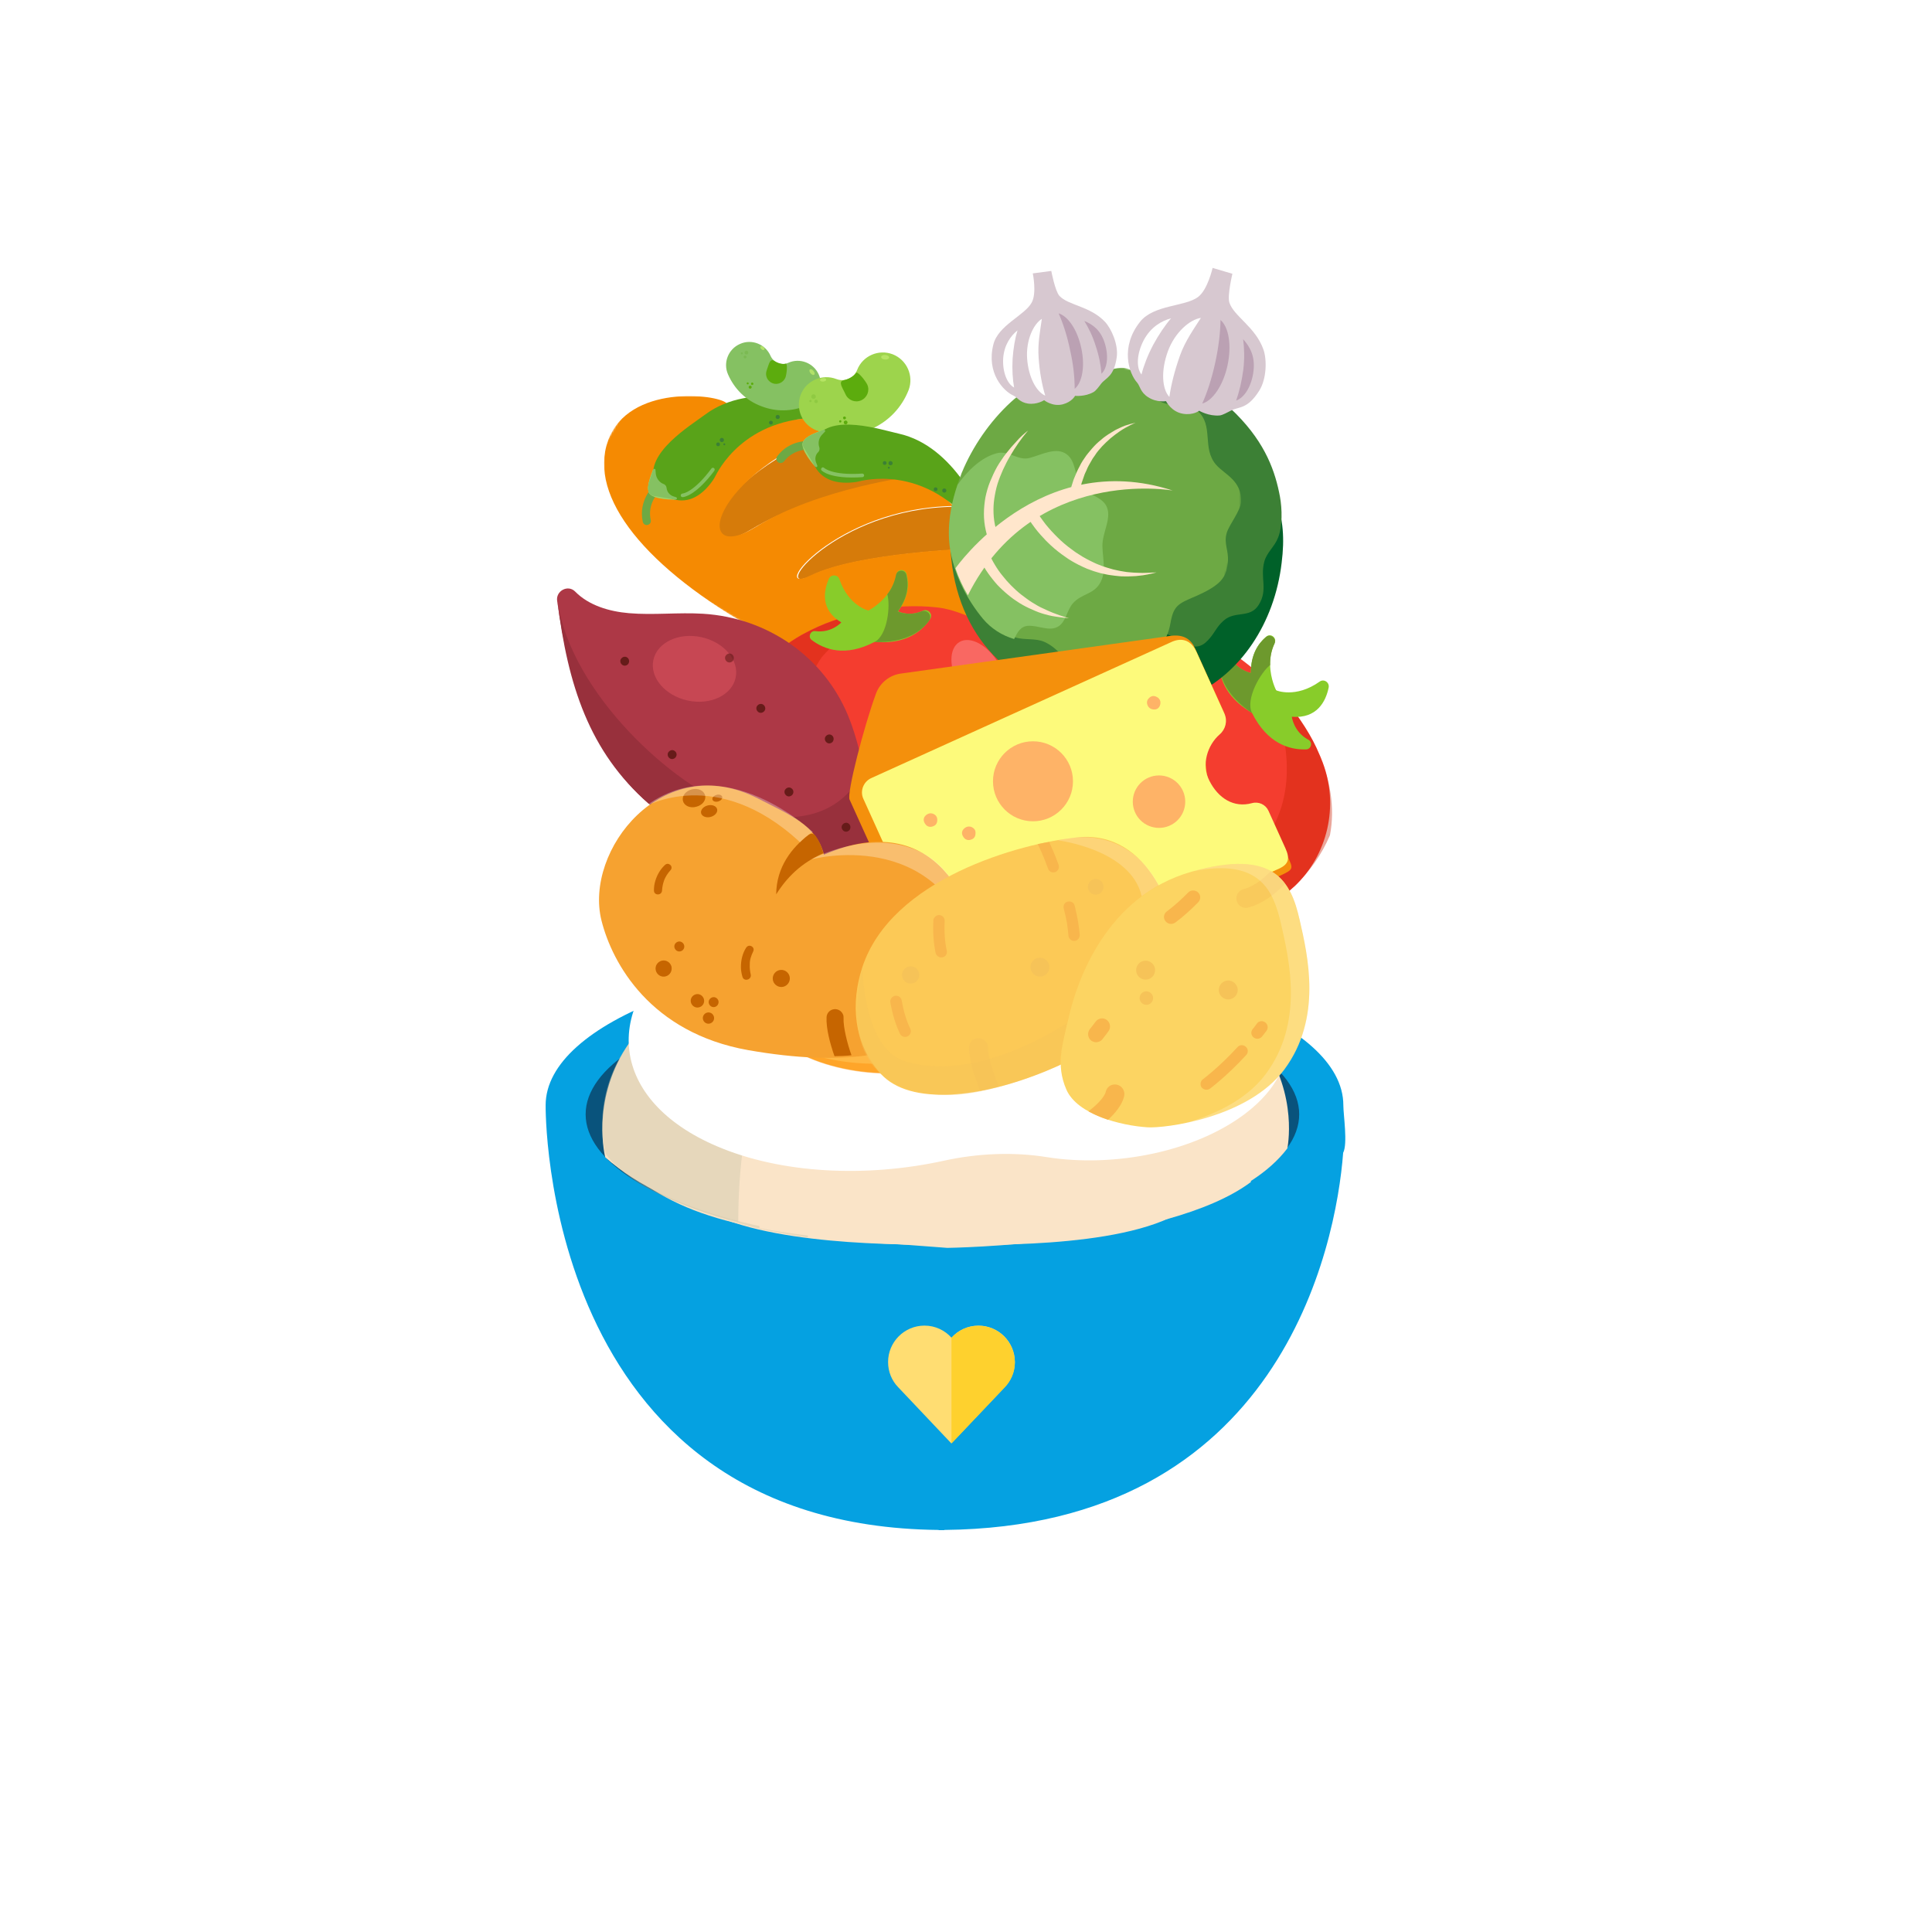 <?xml version="1.0" encoding="utf-8"?>
<!-- Generator: Adobe Illustrator 24.1.0, SVG Export Plug-In . SVG Version: 6.00 Build 0)  -->
<svg version="1.1" xmlns="http://www.w3.org/2000/svg" xmlns:xlink="http://www.w3.org/1999/xlink" x="0px" y="0px"
	 viewBox="0 0 1024 1024" style="enable-background:new 0 0 1024 1024;" xml:space="preserve">
<style type="text/css">
	.st0{fill:#05A1E1;}
	.st1{fill:#09537C;}
	.st2{fill:#FFDD72;}
	.st3{fill:#FED12E;}
	.st4{fill:#FAE4C8;}
	.st5{opacity:0.4;fill:#C9C3A7;}
	.st6{fill:#E0E0E2;}
	.st7{fill:#FFFFFF;}
	.st8{fill:#FFB844;}
	.st9{opacity:0.4;fill:#FF8A00;}
	.st10{fill:#FFDBA9;}
	.st11{fill-rule:evenodd;clip-rule:evenodd;fill:#D67B0A;}
	.st12{fill-rule:evenodd;clip-rule:evenodd;fill:#FFFFFF;filter:url(#Adobe_OpacityMaskFilter);}
	.st13{mask:url(#mask4_1_);}
	.st14{fill-rule:evenodd;clip-rule:evenodd;fill:#F58A02;}
	.st15{fill:#6DA944;}
	.st16{fill:#A0D468;}
	.st17{fill:#59A319;}
	.st18{fill:#85C162;}
	.st19{fill:#3C8035;}
	.st20{opacity:0.8;fill:#BDE86B;}
	.st21{opacity:0.2;fill:#59A319;}
	.st22{fill:#5CAC0D;}
	.st23{fill:#9DD44C;}
	.st24{fill:#F43D2F;}
	.st25{fill:#F96862;}
	.st26{opacity:0.4;fill:#CC2105;}
	.st27{fill:#88CC2A;}
	.st28{fill:#6D992D;}
	.st29{fill:#AD3846;}
	.st30{fill:#98303C;}
	.st31{opacity:0.8;fill:#CD4B56;}
	.st32{fill:#661B19;}
	.st33{opacity:0.6;fill:#661B19;}
	.st34{fill-rule:evenodd;clip-rule:evenodd;fill:#3C8035;}
	.st35{fill-rule:evenodd;clip-rule:evenodd;fill:#006129;}
	.st36{fill-rule:evenodd;clip-rule:evenodd;fill:#FFFFFF;filter:url(#Adobe_OpacityMaskFilter_1_);}
	.st37{mask:url(#mask0_1_);}
	.st38{fill-rule:evenodd;clip-rule:evenodd;fill:#6DA944;}
	.st39{fill-rule:evenodd;clip-rule:evenodd;fill:#85C162;}
	.st40{fill-rule:evenodd;clip-rule:evenodd;fill:#FFE6CC;}
	.st41{fill-rule:evenodd;clip-rule:evenodd;fill:#D7C8D0;}
	.st42{fill-rule:evenodd;clip-rule:evenodd;fill:#FFFFFF;}
	.st43{fill-rule:evenodd;clip-rule:evenodd;fill:#BBA1B3;}
	.st44{fill:#F4900C;}
	.st45{fill:#FDFA7B;}
	.st46{fill:#E4B054;}
	.st47{opacity:0.8;fill:#FDA162;}
	.st48{fill:#F6A230;}
	.st49{fill:#C66500;}
	.st50{opacity:0.3;fill:#FFFFFF;enable-background:new    ;}
	.st51{fill:#FCC956;}
	.st52{fill:#F6C358;}
	.st53{opacity:0.6;fill:#F6C358;}
	.st54{fill:#F8B64C;}
	.st55{opacity:0.2;fill:#FFFFFF;enable-background:new    ;}
	.st56{opacity:0.4;fill:#F6C358;}
	.st57{fill:#FCD462;}
</style>
<g id="Stm_bowl">
	<g>
		<path class="st0" d="M712,585.8c0-44.1-94.6-79.9-211.4-79.9c-116.7,0-211.4,35.8-211.4,79.9c0,0-2.9,223,208.3,225.1v0.1
			c0.5,0,1,0,1.5,0c0.5,0,1,0,1.5,0v-0.1c178-1.8,207.6-150.1,211.4-199.9C714.4,606.2,712,590.9,712,585.8z"/>
		<ellipse class="st1" cx="499.5" cy="590.6" rx="189.1" ry="69.3"/>
		<g>
			<path class="st2" d="M470.7,721.9c0-10.6,8.6-19.3,19.3-19.3c5.7,0,10.8,2.5,14.3,6.4c3.5-3.9,8.6-6.4,14.3-6.4
				c10.6,0,19.3,8.6,19.3,19.3c0,5.3-2.2,10.1-5.7,13.6L504.2,765L476,735.2C472.7,731.8,470.7,727.1,470.7,721.9z"/>
			<path class="st3" d="M518.6,702.7c-5.7,0-10.8,2.4-14.3,6.4v56l27.9-29.4c3.5-3.5,5.7-8.3,5.7-13.6
				C537.8,711.3,529.2,702.7,518.6,702.7z"/>
		</g>
	</g>
</g>
<g id="rice1">
	<g id="riceamount1">
		<path class="st4" d="M603.9,648.9c0,0-10.2-108.2-103.3-109v0c-0.2,0-0.4,0-0.6,0c-0.2,0-0.4,0-0.6,0v0
			c-93,0.8-103.3,109-103.3,109C458.2,665.1,556.4,662.2,603.9,648.9z"/>
		<path class="st5" d="M493.1,540.1c0,0-55,30.4-55,116.3c0,0-34.9-4.7-41.8-7.5C396.2,648.9,405.5,545.1,493.1,540.1z"/>
		<g>
			<path class="st5" d="M474,588.8c-1.9,0-3.8-0.7-5.1-2s-2.1-3-2.1-4.8c0-1.8,0.8-3.5,2.1-4.8c1.4-1.3,3.2-2,5.1-2
				c1.9,0,3.8,0.7,5.1,2c1.3,1.3,2.1,3,2.1,4.8c0,1.8-0.8,3.5-2.1,4.8C477.8,588.1,475.9,588.8,474,588.8z"/>
			<path class="st5" d="M500.4,607.7c-1.9,0-3.8-0.7-5.1-2c-1.4-1.3-2.1-3-2.1-4.8c0-1.8,0.8-3.5,2.1-4.8c1.4-1.3,3.2-2,5.1-2
				c1.9,0,3.8,0.7,5.1,2c1.3,1.3,2.1,3,2.1,4.8c0,1.8-0.8,3.5-2.1,4.8C504.2,607,502.3,607.7,500.4,607.7z"/>
			<path class="st5" d="M526.8,588.8c-1.9,0-3.8-0.7-5.1-2c-1.3-1.3-2.1-3-2.1-4.8c0-1.8,0.8-3.5,2.1-4.8c1.4-1.3,3.2-2,5.1-2
				c1.9,0,3.8,0.7,5.1,2c1.4,1.3,2.1,3,2.1,4.8c0,1.8-0.8,3.5-2.1,4.8C530.6,588.1,528.7,588.8,526.8,588.8z"/>
			<path class="st5" d="M553.2,607.7c-1.9,0-3.8-0.7-5.1-2c-1.4-1.3-2.1-3-2.1-4.8c0-1.8,0.8-3.5,2.1-4.8c1.3-1.3,3.2-2,5.1-2
				s3.8,0.7,5.1,2c1.4,1.3,2.1,3,2.1,4.8c0,1.8-0.8,3.5-2.1,4.8C557,607,555.2,607.7,553.2,607.7z"/>
			<path class="st5" d="M447.6,607.7c-1.9,0-3.8-0.7-5.1-2c-1.4-1.3-2.1-3-2.1-4.8c0-1.8,0.8-3.5,2.1-4.8c1.4-1.3,3.2-2,5.1-2
				c1.9,0,3.8,0.7,5.1,2c1.3,1.3,2.1,3,2.1,4.8c0,1.8-0.8,3.5-2.1,4.8C451.4,607,449.5,607.7,447.6,607.7z"/>
			<path class="st5" d="M474.5,627.4c-1.9,0-3.8-0.7-5.1-2c-1.4-1.3-2.1-3-2.1-4.8c0-1.8,0.8-3.5,2.1-4.8c1.4-1.3,3.2-2,5.1-2
				c1.9,0,3.8,0.7,5.1,2c1.3,1.3,2.1,3,2.1,4.8c0,1.8-0.8,3.5-2.1,4.8C478.3,626.6,476.4,627.4,474.5,627.4z"/>
			<path class="st5" d="M525.6,627.4c-1.9,0-3.8-0.7-5.1-2c-1.3-1.3-2.1-3-2.1-4.8c0-1.8,0.8-3.5,2.1-4.8c1.4-1.3,3.2-2,5.1-2
				c1.9,0,3.8,0.7,5.1,2c1.4,1.3,2.1,3,2.1,4.8c0,1.8-0.8,3.5-2.1,4.8C529.4,626.6,527.5,627.4,525.6,627.4z"/>
			<path class="st5" d="M576.8,627.4c-1.9,0-3.8-0.7-5.1-2c-1.4-1.3-2.1-3-2.1-4.8s0.8-3.5,2.1-4.8c1.3-1.3,3.2-2,5.1-2
				s3.8,0.7,5.1,2c1.4,1.3,2.1,3,2.1,4.8s-0.8,3.5-2.1,4.8C580.6,626.6,578.7,627.4,576.8,627.4z"/>
			<path class="st5" d="M423.3,627.4c-1.9,0-3.8-0.7-5.1-2c-1.4-1.3-2.1-3-2.1-4.8c0-1.8,0.8-3.5,2.1-4.8c1.4-1.3,3.2-2,5.1-2
				c1.9,0,3.8,0.7,5.1,2c1.3,1.3,2.1,3,2.1,4.8c0,1.8-0.8,3.5-2.1,4.8C427.1,626.6,425.3,627.4,423.3,627.4z"/>
		</g>
	</g>
</g>
<g id="rice2">
	<g id="riceamount2_1_">
		<path class="st4" d="M502.7,659.9c11.3-0.5,91.1,2.8,124.1-18.1c0,0-12.3-131.9-124.1-133v0c-0.2,0-0.5,0-0.7,0
			c-0.2,0-0.5,0-0.7,0v0c-111.8,1.1-124.1,134.6-124.1,134.6c38.5,18.2,112.9,16,124.1,16.4H502.7z"/>
		<path class="st5" d="M493.7,509.1c0,0-65.5,36.5-65.5,146.8c0,0-37.2-5.3-50.9-12.5C377.2,643.5,388.5,515.7,493.7,509.1z"/>
		<g>
			<path class="st5" d="M476,574.6c-1.9,0-3.8-0.8-5.1-2.1c-1.4-1.4-2.1-3.2-2.1-5.1c0-1.9,0.8-3.8,2.1-5.1c1.4-1.4,3.2-2.1,5.1-2.1
				c1.9,0,3.8,0.8,5.1,2.1c1.3,1.3,2.1,3.2,2.1,5.1c0,1.9-0.8,3.8-2.1,5.1C479.8,573.8,477.9,574.6,476,574.6z"/>
			<path class="st5" d="M502.4,594.7c-1.9,0-3.8-0.8-5.1-2.1c-1.4-1.3-2.1-3.2-2.1-5.1c0-1.9,0.8-3.8,2.1-5.1
				c1.4-1.4,3.2-2.1,5.1-2.1c1.9,0,3.8,0.8,5.1,2.1c1.3,1.3,2.1,3.2,2.1,5.1c0,1.9-0.8,3.8-2.1,5.1
				C506.2,593.9,504.3,594.7,502.4,594.7z"/>
			<path class="st5" d="M528.8,574.6c-1.9,0-3.8-0.8-5.1-2.1c-1.3-1.3-2.1-3.2-2.1-5.1c0-1.9,0.8-3.8,2.1-5.1
				c1.4-1.3,3.2-2.1,5.1-2.1c1.9,0,3.8,0.8,5.1,2.1c1.4,1.4,2.1,3.2,2.1,5.1c0,1.9-0.8,3.8-2.1,5.1
				C532.6,573.8,530.7,574.6,528.8,574.6z"/>
			<path class="st5" d="M555.2,594.7c-1.9,0-3.8-0.8-5.1-2.1c-1.4-1.4-2.1-3.2-2.1-5.1c0-1.9,0.8-3.8,2.1-5.1
				c1.3-1.4,3.2-2.1,5.1-2.1c1.9,0,3.8,0.8,5.1,2.1c1.4,1.4,2.1,3.2,2.1,5.1c0,1.9-0.8,3.8-2.1,5.1
				C559,593.9,557.1,594.7,555.2,594.7z"/>
			<path class="st5" d="M449.6,594.7c-1.9,0-3.8-0.8-5.1-2.1c-1.4-1.3-2.1-3.2-2.1-5.1c0-1.9,0.8-3.8,2.1-5.1
				c1.4-1.4,3.2-2.1,5.1-2.1c1.9,0,3.8,0.8,5.1,2.1c1.3,1.3,2.1,3.2,2.1,5.1c0,1.9-0.8,3.8-2.1,5.1
				C453.4,593.9,451.5,594.7,449.6,594.7z"/>
			<path class="st5" d="M476.5,615.7c-1.9,0-3.8-0.8-5.1-2.1c-1.4-1.4-2.1-3.2-2.1-5.1c0-1.9,0.8-3.8,2.1-5.1
				c1.4-1.4,3.2-2.1,5.1-2.1c1.9,0,3.8,0.8,5.1,2.1c1.3,1.3,2.1,3.2,2.1,5.1c0,1.9-0.8,3.8-2.1,5.1
				C480.3,615,478.4,615.7,476.5,615.7z"/>
			<path class="st5" d="M527.6,615.7c-1.9,0-3.8-0.8-5.1-2.1c-1.3-1.3-2.1-3.2-2.1-5.1c0-1.9,0.8-3.8,2.1-5.1
				c1.4-1.3,3.2-2.1,5.1-2.1c1.9,0,3.8,0.8,5.1,2.1c1.4,1.4,2.1,3.2,2.1,5.1c0,1.9-0.8,3.8-2.1,5.1
				C531.4,615,529.5,615.7,527.6,615.7z"/>
			<path class="st5" d="M578.7,615.7c-1.9,0-3.8-0.8-5.1-2.1c-1.4-1.4-2.1-3.2-2.1-5.1c0-1.9,0.8-3.8,2.1-5.1
				c1.3-1.4,3.2-2.1,5.1-2.1c1.9,0,3.8,0.8,5.1,2.1c1.4,1.4,2.1,3.2,2.1,5.1c0,1.9-0.8,3.8-2.1,5.1
				C582.5,615,580.6,615.7,578.7,615.7z"/>
			<path class="st5" d="M425.4,615.7c-1.9,0-3.8-0.8-5.1-2.1c-1.4-1.3-2.1-3.2-2.1-5.1c0-1.9,0.8-3.8,2.1-5.1
				c1.4-1.4,3.2-2.1,5.1-2.1c1.9,0,3.8,0.8,5.1,2.1c1.3,1.3,2.1,3.2,2.1,5.1c0,1.9-0.8,3.8-2.1,5.1
				C429.2,615,427.3,615.7,425.4,615.7z"/>
		</g>
	</g>
</g>
<g id="rice3">
	<g id="riceamount3">
		<path class="st4" d="M663,626.5c0,0-14.9-155.2-160.8-156.5v0c-0.3,0-0.6,0-0.9,0c-0.3,0-0.6,0-0.9,0v0
			c-145.9,1.3-161,155.9-161,155.9c34,25.6,81.7,29.6,162.7,35.5C502.1,661.4,618.3,659.9,663,626.5z"/>
		<path class="st5" d="M490.4,470.4c0,0-87.9,45.7-87.9,180.6c0,0-45.6-9.9-63.1-25.1C339.4,625.9,353.1,478.3,490.4,470.4z"/>
		<g>
			<path class="st5" d="M470.4,554.3c-2.3,0-4.5-0.9-6.1-2.5c-1.6-1.6-2.5-3.8-2.5-6.1c0-2.3,0.9-4.5,2.5-6.1
				c1.6-1.6,3.8-2.5,6.1-2.5c2.3,0,4.5,0.9,6.1,2.5c1.6,1.6,2.5,3.8,2.5,6.1c0,2.3-0.9,4.5-2.5,6.1
				C474.9,553.4,472.7,554.3,470.4,554.3z"/>
			<path class="st5" d="M501.7,578.2c-2.3,0-4.5-0.9-6.1-2.5c-1.6-1.6-2.5-3.8-2.5-6.1c0-2.3,0.9-4.5,2.5-6.1
				c1.6-1.6,3.8-2.5,6.1-2.5c2.3,0,4.5,0.9,6.1,2.5c1.6,1.6,2.5,3.8,2.5,6.1c0,2.3-0.9,4.5-2.5,6.1
				C506.2,577.3,504,578.2,501.7,578.2z"/>
			<path class="st5" d="M533,554.3c-2.3,0-4.5-0.9-6.1-2.5c-1.6-1.6-2.5-3.8-2.5-6.1c0-2.3,0.9-4.5,2.5-6.1c1.6-1.6,3.8-2.5,6.1-2.5
				c2.3,0,4.5,0.9,6.1,2.5c1.6,1.6,2.5,3.8,2.5,6.1c0,2.3-0.9,4.5-2.5,6.1C537.5,553.4,535.3,554.3,533,554.3z"/>
			<path class="st5" d="M564.3,578.2c-2.3,0-4.5-0.9-6.1-2.5c-1.6-1.6-2.5-3.8-2.5-6.1c0-2.3,0.9-4.5,2.5-6.1
				c1.6-1.6,3.8-2.5,6.1-2.5c2.3,0,4.5,0.9,6.1,2.5c1.6,1.6,2.5,3.8,2.5,6.1c0,2.3-0.9,4.5-2.5,6.1
				C568.8,577.3,566.6,578.2,564.3,578.2z"/>
			<path class="st5" d="M439.1,578.2c-2.3,0-4.5-0.9-6.1-2.5c-1.6-1.6-2.5-3.8-2.5-6.1c0-2.3,0.9-4.5,2.5-6.1
				c1.6-1.6,3.8-2.5,6.1-2.5c2.3,0,4.5,0.9,6.1,2.5c1.6,1.6,2.5,3.8,2.5,6.1c0,2.3-0.9,4.5-2.5,6.1
				C443.6,577.3,441.4,578.2,439.1,578.2z"/>
			<path class="st5" d="M471,603.2c-2.3,0-4.5-0.9-6.1-2.5c-1.6-1.6-2.5-3.8-2.5-6.1c0-2.3,0.9-4.5,2.5-6.1c1.6-1.6,3.8-2.5,6.1-2.5
				c2.3,0,4.5,0.9,6.1,2.5c1.6,1.6,2.5,3.8,2.5,6.1c0,2.3-0.9,4.5-2.5,6.1C475.5,602.3,473.3,603.2,471,603.2z"/>
			<path class="st5" d="M531.6,603.2c-2.3,0-4.5-0.9-6.1-2.5c-1.6-1.6-2.5-3.8-2.5-6.1c0-2.3,0.9-4.5,2.5-6.1
				c1.6-1.6,3.8-2.5,6.1-2.5c2.3,0,4.5,0.9,6.1,2.5c1.6,1.6,2.5,3.8,2.5,6.1c0,2.3-0.9,4.5-2.5,6.1
				C536.1,602.3,533.9,603.2,531.6,603.2z"/>
			<path class="st5" d="M592.2,603.2c-2.3,0-4.5-0.9-6.1-2.5c-1.6-1.6-2.5-3.8-2.5-6.1s0.9-4.5,2.5-6.1c1.6-1.6,3.8-2.5,6.1-2.5
				c2.3,0,4.5,0.9,6.1,2.5c1.6,1.6,2.5,3.8,2.5,6.1s-0.9,4.5-2.5,6.1C596.7,602.3,594.5,603.2,592.2,603.2z"/>
			<path class="st5" d="M410.4,603.2c-2.3,0-4.5-0.9-6.1-2.5c-1.6-1.6-2.5-3.8-2.5-6.1c0-2.3,0.9-4.5,2.5-6.1
				c1.6-1.6,3.8-2.5,6.1-2.5c2.3,0,4.5,0.9,6.1,2.5c1.6,1.6,2.5,3.8,2.5,6.1c0,2.3-0.9,4.5-2.5,6.1
				C414.9,602.3,412.6,603.2,410.4,603.2z"/>
		</g>
	</g>
</g>
<g id="ricelast">
	<g id="riceamount_x5F_base_2_">
		<path class="st4" d="M682.3,608.7c0,0,24.2-111.5-179.6-111.5h-2c-210.4,0-179.9,116.2-179.9,116.2
			c34.5,30.7,97.9,45.1,181.8,46.8C502.6,660.1,643.3,660.2,682.3,608.7z"/>
		<path class="st5" d="M489.5,497.2c0,0-98.2-0.3-98.2,150.3c0,0-53.6-12.1-70.4-36.1C320.8,611.3,290.3,505.2,489.5,497.2z"/>
		<g>
			<path class="st5" d="M467.2,531.4c-2.5,0-5-1-6.8-2.8c-1.8-1.8-2.8-4.3-2.8-6.8c0-2.5,1-5,2.8-6.8c1.8-1.8,4.3-2.8,6.8-2.8
				c2.5,0,5,1,6.8,2.8c1.8,1.8,2.8,4.3,2.8,6.8c0,2.5-1,5-2.8,6.8C472.2,530.4,469.8,531.4,467.2,531.4z"/>
			<path class="st5" d="M502.2,558.1c-2.5,0-5-1-6.8-2.8c-1.8-1.8-2.8-4.3-2.8-6.8s1-5,2.8-6.8c1.8-1.8,4.3-2.8,6.8-2.8
				c2.5,0,5,1,6.8,2.8c1.8,1.8,2.8,4.3,2.8,6.8s-1,5-2.8,6.8C507.2,557.1,504.7,558.1,502.2,558.1z"/>
			<path class="st5" d="M537.2,531.4c-2.5,0-5-1-6.8-2.8c-1.8-1.8-2.8-4.3-2.8-6.8c0-2.5,1-5,2.8-6.8c1.8-1.8,4.3-2.8,6.8-2.8
				c2.5,0,5,1,6.8,2.8c1.8,1.8,2.8,4.3,2.8,6.8c0,2.5-1,5-2.8,6.8C542.2,530.4,539.7,531.4,537.2,531.4z"/>
			<path class="st5" d="M572.1,558.1c-2.5,0-5-1-6.8-2.8c-1.8-1.8-2.8-4.3-2.8-6.8s1-5,2.8-6.8c1.8-1.8,4.3-2.8,6.8-2.8s5,1,6.8,2.8
				c1.8,1.8,2.8,4.3,2.8,6.8s-1,5-2.8,6.8C577.1,557.1,574.7,558.1,572.1,558.1z"/>
			<path class="st5" d="M432.3,558.1c-2.5,0-5-1-6.8-2.8c-1.8-1.8-2.8-4.3-2.8-6.8c0-2.5,1-5,2.8-6.8c1.8-1.8,4.3-2.8,6.8-2.8
				c2.5,0,5,1,6.8,2.8c1.8,1.8,2.8,4.3,2.8,6.8c0,2.5-1,5-2.8,6.8C437.3,557.1,434.8,558.1,432.3,558.1z"/>
			<path class="st5" d="M467.9,586c-2.5,0-5-1-6.8-2.8c-1.8-1.8-2.8-4.3-2.8-6.8c0-2.5,1-5,2.8-6.8c1.8-1.8,4.3-2.8,6.8-2.8
				c2.5,0,5,1,6.8,2.8c1.8,1.8,2.8,4.3,2.8,6.8c0,2.5-1,5-2.8,6.8C472.9,584.9,470.4,586,467.9,586z"/>
			<path class="st5" d="M535.6,586c-2.5,0-5-1-6.8-2.8c-1.8-1.8-2.8-4.3-2.8-6.8c0-2.5,1-5,2.8-6.8c1.8-1.8,4.3-2.8,6.8-2.8
				c2.5,0,5,1,6.8,2.8c1.8,1.8,2.8,4.3,2.8,6.8c0,2.5-1,5-2.8,6.8C540.6,584.9,538.1,586,535.6,586z"/>
			<path class="st5" d="M603.3,586c-2.5,0-5-1-6.8-2.8c-1.8-1.8-2.8-4.3-2.8-6.8s1-5,2.8-6.8c1.8-1.8,4.3-2.8,6.8-2.8s5,1,6.8,2.8
				c1.8,1.8,2.8,4.3,2.8,6.8s-1,5-2.8,6.8C608.3,584.9,605.8,586,603.3,586z"/>
			<path class="st5" d="M400.1,586c-2.5,0-5-1-6.8-2.8c-1.8-1.8-2.8-4.3-2.8-6.8c0-2.5,1-5,2.8-6.8c1.8-1.8,4.3-2.8,6.8-2.8
				c2.5,0,5,1,6.8,2.8c1.8,1.8,2.8,4.3,2.8,6.8c0,2.5-1,5-2.8,6.8C405.1,584.9,402.7,586,400.1,586z"/>
		</g>
	</g>
</g>
<g id="egg">
	<g>
		<path class="st6" d="M557.8,474.8l9.2,4l9.2,4l9.2,4l9.2,4l9.2,4l9.2,4l9.2,4l9.2,4l9.2,4l9.2,4c-0.2-0.1-0.3-0.1-0.5,0.1
			l-92.4-39.7C557.4,474.8,557.6,474.8,557.8,474.8z"/>
		<path class="st7" d="M649.7,514.6c19.3,8.3,30.2,20.8,32.1,34.5c1.9,13.7-5.1,28.4-21.6,41c-26.6,20.3-69.4,28.9-105.4,23.2
			c-17.3-2.8-36.3-2.1-54.5,1.9c-41,9-86.1,7-120.4-7.7c-28.1-12-43.7-30.3-46.3-50.2c-2.6-19.9,7.9-41.3,32-59.6
			c24.3-18.5,58-30.2,92.8-34.3c34.8-4.1,70.6-0.6,98.8,11.5C588.1,488.1,618.9,501.4,649.7,514.6z"/>
		<g>
			<path class="st8" d="M400.9,516.3c0.7-1.3,1.5-3,2.2-4.2c1-1.8,2.4-4.1,3.6-5.7c0.8-1.1,1.9-2.7,2.8-3.7c1.4-1.7,3.3-3.9,4.8-5.4
				c1-1,2.3-2.3,3.3-3.2c1.9-1.6,4.4-3.6,6.3-5.1c1.1-0.8,2.5-1.8,3.7-2.4c1.9-1.1,4.5-2.6,6.5-3.6l0,0c2.2-1,5.2-2.3,7.5-3.2
				c3.4-1.2,4.9-1.5,8.2-2.4c1.2-0.3,2.7-0.6,3.9-0.8c1-0.2,2.4-0.4,3.4-0.5c2-0.2,4.3-0.4,6.7-0.5c1,0,2.3,0,3.3,0
				c1,0,2.2,0.1,3.2,0.1c1,0.1,2.2,0.2,3.2,0.3c2.1,0.2,5.1,0.8,6.4,1c1.3,0.3,4.2,0.9,6.6,1.7c2.7,0.9,4.4,1.5,7,2.6
				c1.2,0.5,2.8,1.3,4,1.9c1.1,0.5,2.5,1.3,3.5,1.9c1.4,0.8,3.3,2,4.6,2.9c2.2,1.5,4.9,3.6,6.9,5.3c1.4,1.2,3.1,2.8,4.3,4.1
				c1.7,1.8,3.9,4.2,5.4,6.2c1.7,2.2,3.7,5.3,5.1,7.7c1.1,1.9,2.4,4.5,3.3,6.5c0.8,1.9,1.8,4.4,2.5,6.4c4.5,13.3-2.7,27.2-21,36.1
				c-27.8,13.5-70.9,10.6-96.1-6.6C399.9,542.9,395,528.6,400.9,516.3z"/>
			<path class="st9" d="M533.3,524.4c-0.7-1.9-1.7-4.5-2.5-6.4c-0.9-2-2.2-4.6-3.3-6.5c-1.4-2.4-3.5-5.5-5.1-7.7
				c-1.5-2-3.7-4.4-5.4-6.2c-1.2-1.3-3-3-4.3-4.1c-2-1.7-4.7-3.8-6.9-5.3c-1.3-0.9-3.2-2.1-4.6-2.9c0,0,0,0,0,0c1.3,1,2.7,2.1,3.7,3
				c1.4,1.2,3.1,2.8,4.3,4.1c1.7,1.8,3.9,4.2,5.4,6.2c1.7,2.2,3.7,5.3,5.1,7.7c1.1,1.9,2.4,4.5,3.3,6.5c0.8,1.9,1.8,4.4,2.5,6.4
				c4.5,13.3-2.7,27.2-21,36.1c-26.3,12.8-66,10.8-91.7-3.8c1.1,0.8,2.2,1.7,3.4,2.5c25.3,17.2,68.3,20.1,96.1,6.6
				C530.6,551.6,537.8,537.7,533.3,524.4z"/>
			<circle class="st10" cx="445.1" cy="511" r="19.6"/>
		</g>
	</g>
</g>
<g id="baguette">
	<g>
		<path class="st11" d="M386.8,215.9c2.8,5,2.8,11.7,22.6,8.2c1.9-0.3,3.7-0.6,5.5-0.9c0,0-30.4,11.6-45,24.6
			C356.5,259.8,337.2,253.3,386.8,215.9"/>
		<path class="st11" d="M398,280.7c-33.6,20.2-26.5-26.7,48.4-54c2.9,1.7,5.1,4.2,6.3,7.5c4.5,12.2,11.1,16.2,22.6,16.8
			c3.8,0.2,7,0.8,10,2C485.2,253,433.1,259.5,398,280.7"/>
		<path class="st11" d="M430.1,305.1c-23.3,11.4,12.7-35.7,75.5-36.5c11.7,12-8.8,15,6.5,20.2c1.8,0.6,3.3,1.2,4.5,1.8l-0.9,0.3
			C515.7,290.9,455.2,292.8,430.1,305.1"/>
		<defs>
			<filter id="Adobe_OpacityMaskFilter" filterUnits="userSpaceOnUse" x="320.1" y="209.9" width="221.1" height="162.4">
				<feColorMatrix  type="matrix" values="1 0 0 0 0  0 1 0 0 0  0 0 1 0 0  0 0 0 1 0"/>
			</filter>
		</defs>
		<mask maskUnits="userSpaceOnUse" x="320.1" y="209.9" width="221.1" height="162.4" id="mask4_1_">
			<path class="st12" d="M566.1,295.9L357.6,172.7l-59.5,100.7l208.5,123.2L566.1,295.9z"/>
		</mask>
		<g class="st13">
			<path class="st14" d="M385.1,213.7c0.7,0.7,1.2,1.4,1.6,2.2c-49.7,37.5-30.4,44-16.9,31.9c14.6-13,45-24.6,45-24.7
				c14.1-2.1,25.3-1.9,32.1,2.3c-72.9,26.9-79.3,74.2-46.7,54.1c34.1-21.1,84.9-27.2,84.9-27.2c6,2.4,11.3,7.1,19.8,15.4
				c0.2,0.2,0.3,0.3,0.5,0.5c-63.1,0.9-99.2,48.3-75.8,36.8c25.2-12.4,86-14.3,86-14.3l0.9-0.3c9.6,4.6,4.4,8.7,4.4,8.7
				s36.8,16.5,11.3,53.8c-25.5,37.3-70.4,15.2-130.1-18.2c-59.7-33.3-90.6-71.2-79.8-101.2S380.1,208.8,385.1,213.7"/>
		</g>
	</g>
</g>
<g id="chili1">
	<g>
		<path class="st15" d="M346.9,257.1c-0.1,0.1-0.2,0.2-0.4,0.3c-0.3,0.3-8.3,7.9-5.8,19.2c0.3,1.2,1.4,1.9,2.6,1.6
			c1.2-0.3,1.9-1.4,1.6-2.6c-2-8.8,4.4-14.9,4.5-15c0.9-0.8,0.9-2.2,0.1-3.1C348.9,256.7,347.8,256.6,346.9,257.1z"/>
		<path class="st16" d="M346.7,262.9l11.3,1.9c0.9-0.1,1-0.8,0.5-1.2l-1.8-0.6c-1.9-0.7-3.2-2.4-3.4-4.4l0,0c-0.1-0.9-0.6-1.6-1.4-2
			l-0.3-0.1c-2.2-0.9-3.7-3-4-5.3l-0.2-2.3c-0.2-0.6-1-0.5-1.2,0l-2,6.1C343.4,257.2,342.6,262.4,346.7,262.9z"/>
		<path class="st16" d="M346.7,262.9l11.3,1.9c0.9-0.1,1-0.8,0.5-1.2l-1.8-0.6c-1.9-0.7-3.2-2.4-3.4-4.4l0,0c-0.1-0.9-0.6-1.6-1.4-2
			l-0.3-0.1c-2.2-0.9-3.7-3-4-5.3l-0.2-2.3c-0.2-0.6-1-0.5-1.2,0l-2,6.1C343.4,257.2,342.6,262.4,346.7,262.9z"/>
		<path class="st16" d="M343.9,261.1c1.8,4,14,3.7,14,3.7l-11.5-16.3C346.4,248.5,342.2,257.2,343.9,261.1z"/>
		<path class="st17" d="M367.5,263.9c3.3-1.5,6.9-4.3,10.4-9.4c0.5-0.8,1-1.6,1.4-2.4c3-6,19.6-34.4,63.9-30.3c1,0.1,2-0.5,2.4-1.5
			l0,0c0.5-1.2-0.1-2.6-1.3-3.1c-9.5-3.8-46.2-15.6-70.5,2.5c-8.1,6-31.8,20.4-27,35.1C349.7,263.3,359.3,267.6,367.5,263.9z"/>
		<path class="st18" d="M378.7,249.3c0.2-0.4,0.1-0.9-0.3-1.2c-0.4-0.3-1-0.2-1.3,0.2c-9.6,12.9-15.3,13.3-15.4,13.3
			c-0.5,0-0.9,0.5-0.9,1c0,0.5,0.4,0.9,1,0.9c0.3,0,6.6-0.3,16.9-14.1C378.6,249.4,378.6,249.4,378.7,249.3z"/>
		<circle class="st19" cx="412.2" cy="221" r="1.1"/>
		<circle class="st19" cx="380.6" cy="235.5" r="1"/>
		<circle class="st19" cx="383.9" cy="235.5" r="0.5"/>
		<circle class="st19" cx="408.6" cy="224" r="1"/>
		<circle class="st19" cx="382.6" cy="233.2" r="1.1"/>
		<path class="st18" d="M346.7,262.9l11.3,1.9c0.9-0.1,1-0.8,0.5-1.2l-1.8-0.6c-1.9-0.7-3.2-2.4-3.4-4.4l0,0c-0.1-0.9-0.6-1.6-1.4-2
			l-0.3-0.1c-2.2-0.9-3.7-3-4-5.3l-0.2-2.3c-0.2-0.6-1-0.5-1.2,0l-2,6.1C343.4,257.2,342.4,262.4,346.7,262.9z"/>
	</g>
</g>
<g id="bean2">
	<g>
		<g>
			<path class="st18" d="M434,198.6c-2.7-6.2-10-9.1-16.2-6.3c-3.6,1.6-7.8-0.1-9.4-3.7c-2.7-6.2-10-9.1-16.2-6.3
				c-6.2,2.7-9.1,10-6.3,16.2c3.4,7.8,9.6,13.8,17.6,16.8c7.9,3.1,16.5,2.9,24.3-0.5C433.9,212.1,436.7,204.8,434,198.6z"/>
			<g>
				<defs>
					<path id="SVGID_1_" d="M434,198.6c-2.7-6.2-10-9.1-16.2-6.3c-3.6,1.6-7.8-0.1-9.4-3.7c-2.7-6.2-10-9.1-16.2-6.3
						c-6.2,2.7-9.1,10-6.3,16.2c3.4,7.8,9.6,13.8,17.6,16.8c7.9,3.1,16.5,2.9,24.3-0.5C433.9,212.1,436.7,204.8,434,198.6z"/>
				</defs>
				<clipPath id="SVGID_2_">
					<use xlink:href="#SVGID_1_"  style="overflow:visible;"/>
				</clipPath>
			</g>
			
				<ellipse transform="matrix(0.761 -0.648 0.648 0.761 -25.011 326.254)" class="st20" cx="430.6" cy="197.1" rx="1" ry="1.8"/>
			
				<ellipse transform="matrix(0.64 -0.769 0.769 0.64 3.66 376.964)" class="st20" cx="403.9" cy="184.6" rx="0.8" ry="1.3"/>
			<path class="st21" d="M395.6,188.9c-0.2-0.4-0.6-0.6-1-0.4c-0.4,0.2-0.6,0.6-0.4,1c0.2,0.4,0.6,0.6,1,0.4
				C395.6,189.7,395.8,189.3,395.6,188.9z"/>
			<path class="st21" d="M393.7,187.1c-0.1-0.3-0.4-0.4-0.7-0.3c-0.3,0.1-0.4,0.4-0.3,0.7c0.1,0.3,0.4,0.4,0.7,0.3
				C393.7,187.7,393.8,187.4,393.7,187.1z"/>
			<circle class="st21" cx="395.6" cy="186.9" r="1"/>
			<path class="st22" d="M398.9,202.8c-0.3-0.1-0.7,0-0.8,0.4c-0.1,0.3,0,0.7,0.4,0.8c0.3,0.1,0.7,0,0.8-0.4
				C399.4,203.3,399.2,202.9,398.9,202.8z"/>
			<path class="st22" d="M396.5,202.7c-0.3-0.1-0.6,0-0.7,0.3c-0.1,0.3,0,0.6,0.3,0.7c0.3,0.1,0.6,0,0.7-0.3
				S396.7,202.8,396.5,202.7z"/>
			<circle class="st22" cx="397.6" cy="205.2" r="0.8"/>
			<g>
				<defs>
					<path id="SVGID_3_" d="M434,198.6c-2.7-6.2-10-9.1-16.2-6.3c-3.6,1.6-7.8-0.1-9.4-3.7c-2.7-6.2-10-9.1-16.2-6.3
						c-6.2,2.7-9.1,10-6.3,16.2c3.4,7.8,9.6,13.8,17.6,16.8c7.9,3.1,16.5,2.9,24.3-0.5C433.9,212.1,436.7,204.8,434,198.6z"/>
				</defs>
				<clipPath id="SVGID_4_">
					<use xlink:href="#SVGID_3_"  style="overflow:visible;"/>
				</clipPath>
			</g>
			<g>
				<defs>
					<path id="SVGID_5_" d="M434,198.6c-2.7-6.2-10-9.1-16.2-6.3c-3.6,1.6-7.8-0.1-9.4-3.7c-2.7-6.2-10-9.1-16.2-6.3
						c-6.2,2.7-9.1,10-6.3,16.2c3.4,7.8,9.6,13.8,17.6,16.8c7.9,3.1,16.5,2.9,24.3-0.5C433.9,212.1,436.7,204.8,434,198.6z"/>
				</defs>
				<clipPath id="SVGID_6_">
					<use xlink:href="#SVGID_5_"  style="overflow:visible;"/>
				</clipPath>
			</g>
		</g>
		<path class="st22" d="M410.4,191.3c-2.5-1.6-2.9,2.1-4,4.9s0.3,5.8,3,6.9s5.8-0.3,6.9-3c0.6-1.5,1.4-7.9,0-7.3
			C415.4,193.1,412.9,192.9,410.4,191.3z"/>
	</g>
</g>
<g id="bean">
	<g>
		<g>
			<path class="st23" d="M473.2,187.8c-7.5-2.9-16,0.8-18.9,8.3c-1.7,4.3-6.6,6.5-11,4.8c-7.5-2.9-16,0.8-18.9,8.3s0.8,16,8.3,18.9
				c9.4,3.7,19.6,3.5,28.9-0.6s16.3-11.4,20-20.8C484.4,199.2,480.7,190.8,473.2,187.8z"/>
			<g>
				<defs>
					<path id="SVGID_7_" d="M473.2,187.8c-7.5-2.9-16,0.8-18.9,8.3c-1.7,4.3-6.6,6.5-11,4.8c-7.5-2.9-16,0.8-18.9,8.3
						s0.8,16,8.3,18.9c9.4,3.7,19.6,3.5,28.9-0.6s16.3-11.4,20-20.8C484.4,199.2,480.7,190.8,473.2,187.8z"/>
				</defs>
				<clipPath id="SVGID_8_">
					<use xlink:href="#SVGID_7_"  style="overflow:visible;"/>
				</clipPath>
			</g>
			
				<ellipse transform="matrix(7.975644e-02 -0.997 0.997 7.975644e-02 242.797 641.93)" class="st20" cx="469.1" cy="189.5" rx="1.2" ry="2.1"/>
			
				<ellipse transform="matrix(0.996 -9.117755e-02 9.117755e-02 0.996 -16.539 40.611)" class="st20" cx="436.2" cy="201.3" rx="1.6" ry="0.9"/>
			<path class="st21" d="M432.9,211.9c-0.5-0.2-1,0-1.2,0.5c-0.2,0.5,0,1,0.5,1.2s1,0,1.2-0.5C433.6,212.6,433.4,212.1,432.9,211.9z
				"/>
			<path class="st21" d="M429.8,212c-0.3-0.1-0.7,0-0.8,0.3c-0.1,0.3,0,0.7,0.3,0.8c0.3,0.1,0.7,0,0.8-0.3
				C430.2,212.5,430.1,212.1,429.8,212z"/>
			<circle class="st21" cx="431.2" cy="210.2" r="1.2"/>
			<path class="st22" d="M447.3,220.8c-0.4,0.2-0.6,0.6-0.4,1c0.2,0.4,0.6,0.6,1,0.4c0.4-0.2,0.6-0.6,0.4-1
				C448.1,220.8,447.7,220.7,447.3,220.8z"/>
			<path class="st22" d="M445.1,222.8c-0.3,0.1-0.4,0.5-0.3,0.8c0.1,0.3,0.5,0.4,0.8,0.3s0.4-0.5,0.3-0.8
				C445.8,222.8,445.5,222.6,445.1,222.8z"/>
			<circle class="st22" cx="448.2" cy="223.9" r="1"/>
			<g>
				<defs>
					<path id="SVGID_9_" d="M473.2,187.8c-7.5-2.9-16,0.8-18.9,8.3c-1.7,4.3-6.6,6.5-11,4.8c-7.5-2.9-16,0.8-18.9,8.3
						s0.8,16,8.3,18.9c9.4,3.7,19.6,3.5,28.9-0.6s16.3-11.4,20-20.8C484.4,199.2,480.7,190.8,473.2,187.8z"/>
				</defs>
				<clipPath id="SVGID_10_">
					<use xlink:href="#SVGID_9_"  style="overflow:visible;"/>
				</clipPath>
			</g>
			<g>
				<defs>
					<path id="SVGID_11_" d="M473.2,187.8c-7.5-2.9-16,0.8-18.9,8.3c-1.7,4.3-6.6,6.5-11,4.8c-7.5-2.9-16,0.8-18.9,8.3
						s0.8,16,8.3,18.9c9.4,3.7,19.6,3.5,28.9-0.6s16.3-11.4,20-20.8C484.4,199.2,480.7,190.8,473.2,187.8z"/>
				</defs>
				<clipPath id="SVGID_12_">
					<use xlink:href="#SVGID_11_"  style="overflow:visible;"/>
				</clipPath>
			</g>
		</g>
		<path class="st22" d="M447.3,201.5c-3.4,0.7-0.6,4.2,0.8,7.4c1.4,3.2,5.1,4.7,8.3,3.3c3.2-1.4,4.7-5.1,3.3-8.3
			c-0.8-1.8-5.4-7.8-6.1-6.1C453,198.8,450.7,200.7,447.3,201.5z"/>
	</g>
</g>
<g id="chli2">
	<g>
		<path class="st15" d="M430.6,233.9c-0.1,0-0.3-0.1-0.4-0.1c-0.5-0.1-11.5-1.2-18.3,8.1c-0.7,1-0.5,2.3,0.5,3.1
			c1,0.7,2.3,0.5,3.1-0.4c5.4-7.2,14.2-6.4,14.3-6.3c1.2,0.1,2.3-0.7,2.4-1.9C432.3,235.2,431.6,234.2,430.6,233.9z"/>
		<path class="st16" d="M426.1,237.4l5.9,9.8c0.7,0.7,1.3,0.3,1.2-0.4l-0.7-1.8c-0.7-1.9-0.3-4,1.2-5.4l0,0c0.6-0.6,0.8-1.5,0.6-2.4
			l-0.1-0.3c-0.7-2.3-0.2-4.7,1.5-6.5l1.6-1.7c0.3-0.5-0.3-1.1-0.8-0.9l-5.9,2.4C428.3,231.3,423.8,234,426.1,237.4z"/>
		<path class="st16" d="M426.1,237.4l5.9,9.8c0.7,0.7,1.3,0.3,1.2-0.4l-0.7-1.8c-0.7-1.9-0.3-4,1.2-5.4l0,0c0.6-0.6,0.8-1.5,0.6-2.4
			l-0.1-0.3c-0.7-2.3-0.2-4.7,1.5-6.5l1.6-1.7c0.3-0.5-0.3-1.1-0.8-0.9l-5.9,2.4C428.3,231.3,423.8,234,426.1,237.4z"/>
		<path class="st16" d="M425.6,234.2c-1.9,3.9,6.3,13,6.3,13l4.8-19.3C436.8,227.9,427.5,230.3,425.6,234.2z"/>
		<path class="st17" d="M438.9,253.9c3.3,1.6,7.8,2.4,13.9,1.7c0.9-0.1,1.8-0.3,2.7-0.5c6.5-1.6,38.9-7.5,64.6,28.8
			c0.6,0.9,1.7,1.2,2.7,0.9l0,0c1.2-0.4,1.9-1.7,1.5-3c-3.3-9.7-18.3-45.2-47.7-51.9c-9.8-2.2-36.2-10.9-44.2,2.3
			C427.7,240,430.8,250.1,438.9,253.9z"/>
		<path class="st18" d="M457.2,252.9c0.5-0.1,0.8-0.5,0.8-1c0-0.5-0.5-0.9-1-0.9c-16,1.1-20.1-3-20.2-3c-0.4-0.4-1-0.4-1.3,0
			c-0.4,0.4-0.4,0.9-0.1,1.3c0.2,0.2,4.5,4.8,21.7,3.6C457.1,252.9,457.1,252.9,457.2,252.9z"/>
		<circle class="st19" cx="500.5" cy="260" r="1.1"/>
		<circle class="st19" cx="468.9" cy="245.4" r="1"/>
		<circle class="st19" cx="471.1" cy="247.9" r="0.5"/>
		<circle class="st19" cx="495.9" cy="259.3" r="1"/>
		<circle class="st19" cx="472" cy="245.5" r="1.1"/>
		<path class="st18" d="M426.1,237.4l5.9,9.8c0.7,0.7,1.3,0.3,1.2-0.4l-0.7-1.8c-0.7-1.9-0.3-4,1.2-5.4l0,0c0.6-0.6,0.8-1.5,0.6-2.4
			l-0.1-0.3c-0.7-2.3-0.2-4.7,1.5-6.5l1.6-1.7c0.3-0.5-0.3-1.1-0.8-0.9l-5.9,2.4C428.3,231.3,423.7,233.8,426.1,237.4z"/>
	</g>
</g>
<g id="tomato1">
	<g>
		<path class="st24" d="M500.9,459.2c-3.6,1.4-7.3,2.5-11.2,3.4c-0.6,0.1-1.2,0.3-1.8,0.4c-0.6,0.1-1.1,0.2-1.7,0.3
			c-3.9,0.7-7.9,1.1-11.8,1.2c-3.4,0.1-6.7,0-10.1-0.4c-19.4-1.9-37.2-10.9-50.2-24.8c-9.8-10.5-17-23.8-20-38.9
			c0-0.1,0-0.2-0.1-0.3c-4.5-23.3,5.6-47,25.3-60.2c1.8-1.2,3.6-2.3,5.5-3.4c0.5-0.3,1-0.5,1.5-0.8c4.6-2.5,9.5-4.7,14.8-6.6
			c1.6-0.6,3.2-1.1,4.9-1.6c1.1-0.3,2.2-0.7,3.3-1c1.5-0.4,3-0.8,4.5-1.2l0,0c2.1-0.5,4.3-1,6.5-1.4c1.6-0.3,3.3-0.6,4.9-0.9
			c0.5-0.1,1.1-0.2,1.6-0.3c0,0,0,0,0,0c1-0.2,2-0.3,3.1-0.4c0.5-0.1,1-0.1,1.6-0.2c0.2,0,0.3,0,0.5-0.1c1-0.1,2-0.2,2.9-0.3
			c1.7-0.1,3.4-0.3,5.1-0.3c5.5-0.2,10.9-0.1,16.2,0.5c0.6,0.1,1.1,0.1,1.7,0.2c6.2,0.8,13.8,3.7,20.7,6.9c16.4,7.6,28.4,22.4,32,40
			c0,0.1,0,0.2,0.1,0.3c3,15.2,1.5,30.2-3.6,43.6C539.1,433.7,522.6,450.9,500.9,459.2z"/>
		
			<ellipse transform="matrix(0.858 -0.514 0.514 0.858 -109.892 317.715)" class="st25" cx="518.8" cy="357.3" rx="12" ry="20.2"/>
		<path class="st26" d="M434.5,349.9c-5.9,9.3-10.3,19.2-6.9,36.6c7.3,36.9,17.6,60.5,36.8,77.7c-19.4-1.9-37.2-10.9-50.2-24.8
			c-9.8-10.5-17-23.8-20-38.9c-2.2-11.1-2-22.1,0.3-32.5c6.1-13,16.7-23.6,30.4-31.4c0.5-0.3,1-0.5,1.5-0.8
			c4.6-2.5,9.5-4.7,14.8-6.6c1.6-0.6,3.2-1.1,4.9-1.6c1.1-0.3,2.2-0.7,3.3-1c1.5-0.4,3-0.8,4.5-1.2c2.1-0.5,4.3-1,6.5-1.4
			c2.2-0.4,4.4-0.8,6.5-1.1c1-0.2,2-0.3,3.1-0.4C469.8,322.1,441.4,339,434.5,349.9z"/>
		<path class="st27" d="M489.1,323.7c2.8-1.3,5.6,1.8,3.9,4.4c-4.1,6.1-11.5,12.2-24.7,12.3c-1.5,0-3.1,0-4.7-0.2
			c-15.6,8.2-26.7,4.1-33.4-1c-2.1-1.6-0.7-5,1.9-4.7c8.6,1.2,13.8-4.6,13.8-4.6c-11.1-6.7-9.4-16.6-6.6-23.1
			c1.1-2.5,4.7-2.4,5.6,0.2c4.9,14.3,15.4,16.6,15.4,16.6s5.7-2.9,10.1-8.7c2.1-2.8,3.9-6.3,4.7-10.5c0.5-2.9,4.6-3.1,5.4-0.2
			c1.4,5.3,1.1,12.2-4.5,19.8C475.9,324.1,482.2,327,489.1,323.7z"/>
		<g>
			<path class="st28" d="M492.4,329c-4.2,5.8-12.6,11.8-28.9,11.3c7-3.6,8.5-19.5,6.8-25.3c2.1-2.7,3.8-6.1,4.6-10.2
				c0.6-3,4.8-3.1,5.5-0.1c1.3,5.2,0.9,12-4.6,19.4c0,0,5.8,2.7,12.4,0C491.5,322.7,494.4,326.3,492.4,329z"/>
		</g>
	</g>
</g>
<g id="sußkartoffel">
	<g>
		<g>
			<g>
				<path class="st29" d="M470.9,449.7c-11.1-20.8-12.1-48-21.4-70.4c-12.8-31-42.5-51.9-76.9-54c-12.9-0.8-26.3,0.8-39.2-0.3
					c-10.7-0.9-21.4-4.2-28.5-11.4c0,0-0.1-0.1-0.1-0.1c-3.8-3.8-10.3-0.3-9.5,5c5.8,41.8,18.5,81.3,48.2,107.2
					C392,467.8,417,443.5,455.6,459c2.6,1,4.7,1.7,6.5,2.1C468.1,462.3,473.7,455,470.9,449.7z"/>
			</g>
			<g>
				<path class="st30" d="M470.9,449.7c-6.7-12.5-9.7-27.4-13.1-42.1c-10.6,24-36,31.7-68.1,20.5c-32.4-11.3-86.8-60.2-94.2-109.2
					c5.4,44.1,16.9,79.7,48.1,106.8C392,467.8,417,443.5,455.6,459c2.6,1,4.7,1.7,6.5,2.1C468.1,462.3,473.7,455,470.9,449.7z"/>
			</g>
			<path class="st31" d="M389.9,359.2c-2,9.3-13.4,14.7-25.4,12.1c-12-2.6-20.2-12.2-18.2-21.5c2-9.3,13.4-14.7,25.4-12.1
				C383.7,340.3,391.9,349.9,389.9,359.2z"/>
			<path class="st32" d="M419.9,421.3c-0.9,1-2.4,1.1-3.3,0.2c-1-0.9-1.1-2.4-0.2-3.3c0.9-1,2.4-1.1,3.3-0.2
				C420.7,418.8,420.8,420.3,419.9,421.3z"/>
			<path class="st32" d="M386.9,439.2c-0.9,1-2.4,1.1-3.3,0.2c-1-0.9-1.1-2.4-0.2-3.3c0.9-1,2.4-1.1,3.3-0.2
				C387.7,436.7,387.8,438.2,386.9,439.2z"/>
			<path class="st32" d="M358,401.5c-0.9,1-2.4,1.1-3.3,0.2c-1-0.9-1.1-2.4-0.2-3.3c0.9-1,2.4-1.1,3.3-0.2
				C358.8,399,358.9,400.5,358,401.5z"/>
			<path class="st32" d="M450.2,440c-0.9,1-2.4,1.1-3.3,0.2c-1-0.9-1.1-2.4-0.2-3.3c0.9-1,2.4-1.1,3.3-0.2
				C450.9,437.5,451,439,450.2,440z"/>
			<path class="st32" d="M405,377c-0.9,1-2.4,1.1-3.3,0.2c-1-0.9-1.1-2.4-0.2-3.3c0.9-1,2.4-1.1,3.3-0.2
				C405.8,374.6,405.9,376.1,405,377z"/>
			<path class="st32" d="M441.3,393.2c-0.9,1-2.4,1.1-3.3,0.2c-1-0.9-1.1-2.4-0.2-3.3c0.9-1,2.4-1.1,3.3-0.2
				C442,390.7,442.1,392.2,441.3,393.2z"/>
			<path class="st33" d="M388.4,350.3c-0.9,1-2.4,1.1-3.3,0.2c-1-0.9-1.1-2.4-0.2-3.3c0.9-1,2.4-1.1,3.3-0.2
				C389.1,347.8,389.2,349.3,388.4,350.3z"/>
			<path class="st32" d="M332.9,352c-0.9,1-2.4,1.1-3.3,0.2c-1-0.9-1.1-2.4-0.2-3.3c0.9-1,2.4-1.1,3.3-0.2
				C333.6,349.5,333.7,351,332.9,352z"/>
		</g>
	</g>
</g>
<g id="tomato2">
	<g>
		<path class="st24" d="M560.2,455.1c2.2,3.3,4.6,6.5,7.4,9.6c0.4,0.5,0.9,1,1.3,1.4c0.4,0.4,0.8,0.9,1.2,1.3c2.9,3,5.9,5.7,9.2,8.1
			c2.8,2.1,5.7,4.1,8.7,5.8c17.4,10.1,37.9,13.3,57.2,9.5c14.6-2.9,28.7-9.7,40.4-20.6c0.1-0.1,0.2-0.2,0.3-0.2
			c17.9-16.8,23.8-42.8,15.2-65.8c-0.8-2.1-1.6-4.1-2.6-6.2c-0.2-0.5-0.5-1.1-0.7-1.6c-2.3-4.9-5.2-9.8-8.4-14.5
			c-1-1.5-2-2.9-3.1-4.3c-0.7-0.9-1.4-1.9-2.2-2.8c-1-1.3-2-2.5-3.1-3.7l0,0c-1.5-1.7-3-3.4-4.6-5.1c-1.2-1.3-2.4-2.5-3.6-3.7
			c-0.4-0.4-0.8-0.8-1.2-1.2c0,0,0,0,0,0c-0.8-0.8-1.5-1.5-2.3-2.2c-0.4-0.4-0.8-0.7-1.2-1.1c-0.1-0.1-0.2-0.2-0.4-0.3
			c-0.8-0.7-1.5-1.4-2.3-2c-1.4-1.2-2.7-2.3-4.1-3.4c-4.5-3.6-9.1-6.7-13.9-9.4c-0.5-0.3-1-0.6-1.5-0.8c-5.7-3.1-13.8-5.3-21.6-6.8
			c-18.3-3.5-37.4,1.6-51.1,14.3c-0.1,0.1-0.2,0.2-0.3,0.2c-11.7,10.9-19.5,24.4-23.4,38.8C543.6,410.6,547,435.1,560.2,455.1z"/>
		
			<ellipse transform="matrix(0.919 -0.395 0.395 0.919 -92.357 269.005)" class="st25" cx="606.9" cy="358.7" rx="20.9" ry="12.4"/>
		<path class="st26" d="M587.9,481.3c17.4,10.1,37.9,13.3,57.2,9.5c14.6-2.9,28.7-9.7,40.4-20.6c8.6-8,15.1-17.4,19.4-27.5
			c2.8-14.6,0.2-30-6.6-44.8c-0.2-0.5-0.5-1.1-0.7-1.6c-2.3-4.9-5.2-9.8-8.4-14.5c-1-1.5-2-2.9-3.1-4.3c-0.7-0.9-1.4-1.9-2.2-2.8
			c-1-1.3-2-2.5-3.1-3.7c-1.5-1.7-3-3.4-4.6-5.1c-1.6-1.7-3.2-3.3-4.8-4.9c-0.8-0.8-1.5-1.5-2.3-2.2
			C669.3,358.8,729.7,466.1,587.9,481.3z"/>
		<path class="st27" d="M652.2,348.5c-1.6-2.8-5.8-1.9-6,1.4c-0.3,7.6,2.2,17.2,13.3,25.3c1.3,0.9,2.6,1.8,4.1,2.7
			c8.2,16.3,19.9,19.6,28.7,19.3c2.7-0.1,3.6-3.8,1.2-5.1c-7.9-4.2-8.8-12.2-8.8-12.2c13.4,1.1,18-8.2,19.5-15.4
			c0.6-2.8-2.5-4.9-4.8-3.2c-12.7,9-23,4.6-23,4.6s-3.1-5.9-3.2-13.5c-0.1-3.6,0.5-7.6,2.4-11.6c1.3-2.7-2.1-5.4-4.4-3.4
			c-4.3,3.6-8.3,9.5-8.2,19.3C663,356.7,656,355.4,652.2,348.5z"/>
		<g>
			<path class="st28" d="M646.2,351c0,7.4,3.5,17.6,17.4,26.9c-3.7-7.2,4.6-21.6,9.6-25.4c-0.1-3.5,0.5-7.5,2.3-11.3
				c1.3-2.9-2.2-5.5-4.6-3.5c-4.2,3.6-8,9.5-7.9,19c0,0-6.5-1.2-10.4-7.5C650.8,346.2,646.2,347.5,646.2,351z"/>
		</g>
	</g>
</g>
<g id="salad">
	<g>
		<path class="st34" d="M504.4,271c-5.3,47.9,17,84.9,55.6,96.6c43.6,13.2,73.8,7.2,97.8-23.7C684.9,309,504.4,271,504.4,271"/>
		<path class="st35" d="M632.2,368.5c-5.1,2.3-14.1-0.1-19.5-1.2c-5.8-1.2-10.8-5.5-16.6-6.5c-9.1-1.5-20.2,4.8-26.7-2.4
			c-4.5-5-3.3-13.6-7-19.4c-5.3-8.2-11.9-4.1-16.5-12.8c-5.4-10.4,4.2-19.3,0.2-30.4c-2.3-6.3-8.9-12.3-5.3-22.4
			c1.5-4.3,9.1-9.1,11.6-12.8c3.2-4.8,1.9-8.9,4.1-14.3c2.9-7.1,6.3-10.4,20.6-11.3c8.5-0.5,11.1-0.5,15.3-8.5
			c5.3-10,10-9.7,14.2-8.4c5.3,1.7,7.1,3.9,12.3,5.1c7.9,1.8,12.7-5.9,20.3-1.6c8.2,4.7,7.3,12,13.5,18.5c3.5,3.6,8.6,4.4,12.5,7.5
			c4.9,4,8.8,9.4,10.9,15.7c4.1,12.4,4.8,22.1,3.2,35C675.5,330.5,657.4,357.1,632.2,368.5"/>
		<path class="st34" d="M588.8,199.4c-5.6,0.8-11.4,1.5-15.6,5.1c-4.5,3.8-6.8,10.1-11.5,13.7c-7.3,5.7-20.1,5.5-22.3,15
			c-1.5,6.6,3.7,13.6,3.2,20.5c-0.7,9.8-8.5,9.4-8.3,19.2c0.2,11.8,13.1,15,14.9,26.8c1,6.7-1.9,15.1,6.2,22.4
			c3.4,3.1,12.4,3.7,16.4,5.8c5.2,2.7,6,7,10.6,10.7c6,4.9,10.6,6.2,23.6,0.1c7.7-3.6,10-4.9,17.6,0.1c9.5,6.3,13.5,3.8,16.6,0.6
			c3.9-4.1,4.3-6.9,8.4-10.5c6.1-5.4,14-0.9,18.6-8.4c5-8.1,0.6-14.1,2.9-22.8c1.3-4.9,5.5-8,7.3-12.7c2.4-5.9,2.2-15.2,1-21.8
			c-2.4-12.9-7.4-27.9-23.2-43.8C637,201.1,611.4,196.3,588.8,199.4"/>
		<defs>
			<filter id="Adobe_OpacityMaskFilter_1_" filterUnits="userSpaceOnUse" x="503.2" y="194.9" width="154.7" height="157.7">
				<feColorMatrix  type="matrix" values="1 0 0 0 0  0 1 0 0 0  0 0 1 0 0  0 0 0 1 0"/>
			</filter>
		</defs>
		<mask maskUnits="userSpaceOnUse" x="503.2" y="194.9" width="154.7" height="157.7" id="mask0_1_">
			<path class="st36" d="M528.7,176.9l144.6,38.8l-40.9,152.7l-144.6-38.8L528.7,176.9z"/>
		</mask>
		<g class="st37">
			<path class="st38" d="M535.8,213.1c4.5-4.1,9.6-7.9,15.6-9c6.4-1.1,13,1.1,19.4-0.2c9.9-2,19.2-12.3,28.4-7.9
				c6.4,3,8.1,11.7,13.9,15.7c8.3,5.8,13.7-0.7,21.4,5.9c9.2,7.8,2.2,19.9,10.2,28.9c4.6,5.1,13.4,8.2,13.1,19.3
				c-0.1,4.7-6.2,12.1-7.6,16.6c-1.7,5.8,1.1,9.2,0.6,15.2c-0.6,7.9-2.9,12.3-17.5,18.6c-8.6,3.7-11.3,4.7-12.9,13.9
				c-2,11.5-7,13.1-11.8,13.4c-6.1,0.4-8.7-1-14.5-0.2c-8.8,1.3-11.1,10.5-20.4,9.3c-10.1-1.3-11.6-8.6-20.2-12.4
				c-4.8-2.1-10.4-0.8-15.5-2.4c-6.4-1.9-12.3-5.6-16.6-10.8c-8.5-10.2-14.7-22.2-17.2-35.1C499.1,266.3,513.6,233.5,535.8,213.1"/>
		</g>
		<path class="st39" d="M582.9,309.3c3.6-5.9,1.6-12.8,1.4-19.7c-0.2-7.6,5.7-15.7,1.7-22.1c-2.8-4.3-8.9-5.2-12.2-9
			c-4.4-5-3.1-13.8-8.4-17.7c-5.5-4.1-13,0.1-19.6,1.9c-6.2,1.7-11.1-4.1-17.4-2.5c-8.2,2.1-15.7,9.3-20.9,16.8
			c-4.2,12.3-5.8,24.8-3.6,35.9c2.5,12.9,8.7,24.9,17.1,35.1c4.4,5.2,10.1,8.8,16.5,10.7c1.7-3.4,3.3-6.7,7.3-7
			c5.4-0.4,11.3,3.2,16,0.4c4.3-2.5,4.6-8.8,8-12.5C573.4,314.6,579.4,315.1,582.9,309.3"/>
		<path class="st40" d="M601.9,224.1c-1,0.4-2,0.8-2.9,1.3c-0.9,0.5-1.9,1-2.8,1.5c-0.9,0.5-1.8,1.1-2.7,1.7
			c-0.8,0.6-1.7,1.2-2.5,1.8c-0.8,0.7-1.7,1.3-2.4,1.9c-0.8,0.7-1.5,1.4-2.3,2.1l-2.2,2.2c-0.7,0.7-1.3,1.6-2,2.3
			c-0.7,0.8-1.2,1.6-1.8,2.5c-0.6,0.9-1.2,1.6-1.7,2.6l-1.5,2.6c-0.5,0.9-0.9,1.8-1.3,2.8c-0.4,0.9-0.9,1.8-1.2,2.8l-1,2.9
			c-0.4,0.9-0.5,2-0.8,2.9l-0.7,2.9l-0.3,1.2l-1.1,0.6l-11.5,5.7c-3.8,1.9-7.7,3.9-11.4,5.9l1.2-4c0.7,1.2,1.6,2.6,2.5,3.9
			c0.9,1.3,1.8,2.5,2.8,3.8c1,1.2,2,2.4,3.1,3.6c1.1,1.2,2.2,2.3,3.3,3.4c1.1,1.1,2.3,2.2,3.5,3.2c1.2,1,2.4,2,3.7,2.9
			c0.6,0.5,1.3,0.9,1.9,1.4c0.6,0.4,1.3,0.9,2,1.3c1.3,0.9,2.7,1.7,4,2.4c1.4,0.7,2.8,1.5,4.2,2.1c1.4,0.7,2.9,1.2,4.4,1.8
			c1.5,0.5,3,1,4.5,1.4c1.5,0.5,3.1,0.7,4.7,1.1c0.8,0.1,1.6,0.3,2.4,0.4c0.8,0.1,1.6,0.3,2.4,0.3l2.4,0.2l2.4,0.1
			c1.6,0.1,3.2,0.1,4.9,0c1.6,0,3.3-0.2,4.9-0.2c-1.6,0.4-3.2,0.8-4.8,1.1c-1.6,0.3-3.3,0.6-4.9,0.7c-0.8,0.1-1.7,0.2-2.5,0.2
			l-2.5,0.1c-0.8,0-1.7,0-2.5,0c-0.8,0-1.7,0-2.5-0.1c-1.7-0.2-3.3-0.3-5-0.6c-1.7-0.2-3.3-0.7-5-1c-1.6-0.5-3.3-0.9-4.8-1.5
			c-1.6-0.5-3.2-1.2-4.7-1.9c-1.5-0.7-3.1-1.5-4.5-2.3c-0.8-0.4-1.5-0.9-2.2-1.3c-0.7-0.4-1.4-0.9-2.1-1.4c-2.8-1.9-5.5-4-8-6.3
			c-1.2-1.2-2.5-2.3-3.6-3.6c-1.2-1.2-2.3-2.5-3.4-3.8c-1.1-1.3-2.1-2.7-3.1-4.1c-1-1.4-1.9-2.8-2.8-4.4l-1.4-2.6l2.6-1.4
			c3.9-2.1,7.8-4,11.7-5.9c2-0.9,3.9-1.9,5.9-2.7c2-0.9,3.9-1.8,5.9-2.7l-1.5,1.8l1-3.2c0.4-1.1,0.6-2.1,1.1-3.2l1.3-3.1
			c0.4-1,1-2,1.5-3c0.5-1,1-2,1.6-2.9l1.9-2.8c0.6-0.9,1.4-1.7,2.1-2.6c0.7-0.8,1.4-1.7,2.2-2.5c0.8-0.8,1.5-1.6,2.4-2.3l2.5-2.1
			c0.9-0.7,1.8-1.3,2.7-1.9c0.9-0.6,1.9-1.1,2.8-1.7c0.9-0.6,1.9-1,2.9-1.5c1-0.5,2-0.9,3-1.3C597.7,225.1,599.8,224.5,601.9,224.1"
			/>
		<path class="st40" d="M544.9,228.2c-1.8,2.1-3.5,4.3-5.1,6.6c-1.6,2.3-3.1,4.6-4.4,6.9c-0.7,1.2-1.4,2.4-2,3.6
			c-0.6,1.2-1.2,2.4-1.8,3.7c-1.1,2.5-2.1,5-2.9,7.5c-0.8,2.6-1.3,5.2-1.7,7.8c-0.4,2.6-0.5,5.2-0.4,7.8c0.2,5.2,1.5,10.2,3.7,14.9
			l0.9,1.9l-1.4,1.5l-6.2,6.2l0.7-3.1c0.4,0.9,0.9,2,1.4,3c0.5,1,1.1,2,1.7,3c1.2,2,2.5,3.9,4,5.7c1.4,1.8,3,3.6,4.6,5.2
			c0.8,0.8,1.7,1.6,2.5,2.4c0.9,0.8,1.8,1.6,2.7,2.3c0.9,0.7,1.9,1.4,2.8,2.1c1,0.7,1.9,1.4,2.9,2c1,0.6,2,1.2,3,1.8
			c1,0.6,2.1,1.1,3.2,1.6c1.1,0.5,2.1,1,3.3,1.5c1.1,0.5,2.2,0.9,3.3,1.3c1.1,0.5,2.3,0.8,3.4,1.2c1.1,0.4,2.3,0.7,3.5,1
			c-1.2-0.1-2.4-0.1-3.6-0.3c-1.2-0.2-2.4-0.3-3.6-0.5l-1.8-0.3c-0.6-0.1-1.2-0.3-1.8-0.4c-1.2-0.3-2.4-0.6-3.6-1
			c-1.2-0.4-2.4-0.8-3.5-1.3c-1.1-0.5-2.3-1-3.4-1.5c-1.1-0.5-2.2-1.1-3.3-1.7c-1.1-0.6-2.2-1.3-3.2-2c-1.1-0.7-2.1-1.4-3.1-2.2
			c-1-0.8-2-1.6-2.9-2.4c-0.9-0.8-1.9-1.7-2.8-2.6c-0.9-0.9-1.8-1.8-2.6-2.8c-0.8-1-1.6-1.9-2.4-3c-0.8-1-1.5-2.1-2.2-3.1
			c-0.7-1.1-1.4-2.2-2-3.3c-0.6-1.2-1.2-2.2-1.8-3.6l-0.7-1.7l1.4-1.4l6.2-6.2l-0.6,3.3c-2.4-5.4-3.8-11.3-3.8-17.2
			c0-3,0.3-5.9,0.8-8.8c0.6-2.9,1.4-5.7,2.5-8.4c1.1-2.7,2.3-5.3,3.7-7.8c0.7-1.2,1.5-2.5,2.3-3.6c0.8-1.2,1.6-2.4,2.5-3.5
			c1.7-2.2,3.6-4.4,5.5-6.4C540.6,231.8,542.7,229.9,544.9,228.2"/>
		<path class="st40" d="M621.6,260c-70.5-22.9-115,41-115.2,41.2c1.7,5,3.9,9.8,6.6,14.3C547.5,246.7,621.6,260,621.6,260"/>
	</g>
</g>
<g id="garlic1">
	<g>
		<path class="st41" d="M547.4,144.9c0,0,2.2,10.5-0.6,15.5c-3.7,6.8-17.8,12-20.3,22.2c-3.8,15,5.3,24.7,10.7,27.1
			c2,0.9,3.2,3.5,7.6,4.2c4.9,0.7,8.6-1.8,8.6-1.8s4.4,3.6,9.9,2.2c4.9-1.3,6.5-4.5,6.5-4.5s5.2,0.6,9.8-2c1.3-0.7,3.1-3.2,4-4.4
			c2.6-3.3,6.8-3.6,8.3-14.1c0.9-6.7-2.8-15-6.2-18.7c-7.9-8.4-19.5-8.7-24.2-13.8c-2.3-2.6-4.3-13.2-4.3-13.2L547.4,144.9z"/>
		<path class="st42" d="M552.2,169c-4.5,2.8-8.5,11.4-7.8,21.1c0.7,9.7,4.8,17.5,9.6,19.6c-1.7-5.6-3-12.5-3.5-20.1
			C549.9,182.1,551.4,174.9,552.2,169"/>
		<path class="st43" d="M583.8,198.1c3.1-2.9,3.9-9.5,1.7-16.4c-2.2-6.9-6.5-9.8-10.8-11.6c2.3,3.8,4.3,7.7,6,13.1
			C582.5,188.5,583.5,193.7,583.8,198.1"/>
		<path class="st42" d="M539.3,175.1c-3.6,2.9-7.1,7.7-7.6,14.9c-0.4,7.2,2.1,13.4,5.8,15.4c-0.8-4.3-1.1-9.6-0.8-15.2
			C537.1,184.5,538,179.3,539.3,175.1"/>
		<path class="st43" d="M569.6,206.1c4-3.3,5.6-12,3.5-21.6c-2-9.6-7-16.9-12-18.4c2.4,5.4,4.6,12.2,6.1,19.6
			C568.9,193.1,569.6,200.1,569.6,206.1"/>
	</g>
</g>
<g id="garlic2">
	<g>
		<path class="st41" d="M642.7,142c0,0-2.6,11.6-7.7,15.4c-6.9,5.2-23.4,4-30.7,13.1c-10.7,13.4-6,27.4-1.6,32.3
			c1.6,1.8,1.6,5,5.8,7.7c4.6,3,9.5,2.1,9.5,2.1s2.8,5.7,9,6.7c5.5,0.9,8.6-1.6,8.6-1.6s5,3,10.8,2.5c1.6-0.1,4.6-1.9,6.1-2.6
			c4.1-2.2,8.6-0.5,14.9-10.5c4-6.3,4.1-16.4,2.3-21.7c-4.2-12.1-15.7-17.7-18.1-25c-1.2-3.7,1.6-15.3,1.6-15.3L642.7,142z"/>
		<path class="st42" d="M636.5,168.5c-5.8,0.8-13.8,7.6-17.5,17.7c-3.7,10.1-3.2,19.9,0.8,24.2c0.9-6.5,2.8-14,5.6-21.9
			C628.2,180.6,633,174,636.5,168.5"/>
		<path class="st43" d="M655.2,212.3c4.4-1.5,8.3-7.8,9.2-15.8c0.9-8-2.1-12.9-5.5-16.7c0.6,4.9,0.8,9.8,0.1,16
			C658.2,202,656.8,207.7,655.2,212.3"/>
		<path class="st42" d="M620.7,168.7c-4.9,1.3-10.7,4.5-14.5,11.6c-3.7,7.1-4.1,14.5-1.2,18.2c1.2-4.7,3.3-10.2,6.2-15.7
			C614.2,177.3,617.5,172.4,620.7,168.7"/>
		<path class="st43" d="M637.2,213.9c5.5-1.5,11.1-9.6,13.4-20.2c2.3-10.6,0.7-20.3-3.7-24.1c-0.1,6.6-1,14.4-2.8,22.6
			C642.3,200.5,639.9,207.9,637.2,213.9"/>
	</g>
</g>
<g id="cheese">
	<g>
		<path class="st44" d="M464.3,367.6c2.1-5.7,7.2-9.8,13.2-10.6l143.1-20c7.2-0.9,10.8,2.2,12.8,6.6l15.2,33.6
			c1.8,4-0.2,9.1-3.6,11.9c-6.9,5.8-6.6,13.4-5.2,21.9c1.6,9.7,12.9,17.5,23.9,16.5c3.9-0.4,7.6,1.8,9.2,5.4l9.5,20.9
			c3,6.6,3.6,6.9-4.1,10.4l-165.9,75.2c-4.5,2-10.1-0.7-12-5l-50.1-110.6C448.7,420.5,457.9,385,464.3,367.6z"/>
		<path class="st45" d="M461.8,412.4L621.5,340c6.7-2.7,10.7,1.2,12.6,5.4l14.9,32.9c1.7,3.8,0.6,8.3-2.6,11
			c-6.4,5.6-9.8,16-5.4,24.5c4.7,9.3,12.9,14.5,22.5,11.9c3.6-1,7.3,0.7,8.8,4l9,19.9c2.4,5.3,1.9,8.4-3.4,10.8l-161.2,73.1
			c-4.2,1.9-9.2,0-11.1-4.2l-48-105.9C455.7,419.3,457.6,414.3,461.8,412.4z"/>
		<path class="st46" d="M557.4,474c0,0,2.4-0.8,3.8,1.5c1.5,2.2,0.5,4.2-1.5,5.2c-2,1-4.6-0.4-4.9-2.3S554.9,474.6,557.4,474z"/>
		<path class="st47" d="M514.4,445.1c0,0-2.4,0.8-3.8-1.5c-1.5-2.2-0.5-4.2,1.5-5.2c2-1,4.6,0.4,4.9,2.3
			C517.2,442.7,516.8,444.5,514.4,445.1z"/>
		<path class="st47" d="M494.1,438.1c0,0-2.4,0.8-3.8-1.5c-1.5-2.2-0.5-4.2,1.5-5.2c2-1,4.6,0.4,4.9,2.3S496.5,437.5,494.1,438.1z"
			/>
		<path class="st47" d="M613.3,369.5c0,0,2.2,1.1,1.7,3.7c-0.5,2.6-2.6,3.3-4.7,2.6s-3-3.5-1.9-5.1
			C609.5,369.2,611.1,368.2,613.3,369.5z"/>
		<circle class="st46" cx="521" cy="491.9" r="13.9"/>
		<circle class="st47" cx="547.5" cy="414.1" r="21.2"/>
		<circle class="st47" cx="614.3" cy="424.9" r="13.9"/>
	</g>
</g>
<g id="potato1">
	<g>
		<path class="st48" d="M318.8,487.9c-9.3-37.1,32.4-90.6,82.9-64.7c17.1,8.8,31.1,14.2,35,29.8c59.6-25.9,82.5,28.3,80.3,57
			c-1.3,16.8-16.1,64.9-120.4,46.6C344.7,547.4,324.5,510.6,318.8,487.9"/>
		<path class="st49" d="M411.4,474c7.2-11.4,15.6-17.7,25.7-22.1c-0.2,0.1-0.4,0.2-0.7,0.3c-0.9-3.6-2.3-6.6-4.2-9.3
			c-0.8-1.1-2.4-1.3-3.5-0.5C419.8,449.1,411.5,459.5,411.4,474z"/>
		<path class="st49" d="M362.6,501c-0.4-1.4-1.8-2.3-3.2-1.9c-1.4,0.4-2.3,1.8-1.9,3.2c0.4,1.4,1.8,2.3,3.2,1.9
			C362.1,503.9,363,502.4,362.6,501z"/>
		<path class="st49" d="M506.5,480.9c-0.4-1.4-1.8-2.3-3.2-1.9c-1.4,0.4-2.3,1.8-1.9,3.2c0.4,1.4,1.8,2.3,3.2,1.9
			C506,483.8,506.8,482.3,506.5,480.9z"/>
		<path class="st49" d="M499.1,486.2c-0.4-1.5-2-2.5-3.5-2.1c-1.5,0.4-2.5,2-2.1,3.5c0.4,1.5,2,2.5,3.5,2.1
			C498.6,489.4,499.5,487.8,499.1,486.2z"/>
		<path class="st49" d="M382.8,422.4c-0.2-1-1.6-1.5-3-1.1c-1.4,0.4-2.4,1.4-2.2,2.4c0.2,1,1.6,1.5,3,1.1
			C382.1,424.4,383,423.3,382.8,422.4z"/>
		<path class="st49" d="M380.8,530.5c-0.4-1.4-1.8-2.3-3.2-1.9c-1.4,0.4-2.3,1.8-1.9,3.2c0.4,1.4,1.8,2.3,3.2,1.9
			S381.1,531.9,380.8,530.5z"/>
		<path class="st49" d="M378.4,538.9c-0.4-1.6-2-2.6-3.6-2.2c-1.6,0.4-2.6,2-2.2,3.6c0.4,1.6,2,2.6,3.6,2.2S378.8,540.5,378.4,538.9
			z"/>
		<path class="st49" d="M500,473.9c-0.3-1.2-1.6-2-2.8-1.7c-1.2,0.3-2,1.6-1.7,2.8c0.3,1.2,1.6,2,2.8,1.7
			C499.6,476.4,500.3,475.1,500,473.9z"/>
		<path class="st49" d="M366.7,418.4c-3.3,0.8-5.4,3.5-4.7,6.1c0.6,2.6,3.8,4,7,3.1c3.3-0.8,5.4-3.5,4.7-6.1S370,417.6,366.7,418.4z
			"/>
		<path class="st49" d="M373.1,529.6c-0.5-1.9-2.4-3.1-4.3-2.6c-1.9,0.5-3.1,2.4-2.6,4.3c0.5,1.9,2.4,3.1,4.3,2.6
			C372.4,533.5,373.6,531.5,373.1,529.6z"/>
		<path class="st49" d="M380.1,428.9c-0.4-1.7-2.7-2.6-5-2c-2.3,0.6-3.9,2.4-3.5,4.1s2.7,2.6,5,2
			C378.9,432.4,380.5,430.6,380.1,428.9z"/>
		<path class="st49" d="M355.9,512.3c-0.6-2.3-2.9-3.7-5.2-3.1c-2.3,0.6-3.7,2.9-3.1,5.2c0.6,2.3,2.9,3.7,5.2,3.1
			C355.1,516.9,356.4,514.6,355.9,512.3z"/>
		<path class="st49" d="M397.9,516.5c0.6,2.8-3.6,4-4.4,1.2c-0.5-1.7-0.8-3.5-0.8-5.2c0-3.5,0.8-7.1,2.7-10.1c0,0,0-0.1,0.1-0.1
			c1.4-2.3,4.9-0.4,3.7,2c-1.1,2.3-1.9,4.5-1.8,7.1C397.3,513,397.5,514.7,397.9,516.5z"/>
		<path class="st49" d="M350.9,472c-0.2,2.8-4.3,2.7-4.3,0c0-1.7,0.2-3.4,0.7-5c0.9-3.2,2.7-6.3,5.1-8.5c0,0,0,0,0.1-0.1
			c1.9-1.7,4.6,0.9,2.9,2.8c-1.6,1.8-2.9,3.7-3.6,6C351.3,468.7,351,470.3,350.9,472z"/>
		<path class="st50" d="M341.6,427.7c0,0,38.1-22.5,82.4,18.7c0,0,3.8-3.9,6.8-5.4C430.8,441,383.6,395.8,341.6,427.7z"/>
		<g>
			<path class="st49" d="M418.5,517.5c0.6,2.4-0.9,4.9-3.3,5.5c-2.4,0.6-4.9-0.9-5.5-3.3s0.9-4.9,3.3-5.5
				C415.5,513.6,417.9,515.1,418.5,517.5z"/>
			<path class="st49" d="M475.3,503.3c0.6,2.4-0.9,4.9-3.3,5.5c-2.4,0.6-4.9-0.9-5.5-3.3s0.9-4.9,3.3-5.5
				C472.3,499.4,474.7,500.9,475.3,503.3z"/>
			<path class="st49" d="M441.5,535c-2,0.5-3.3,2.2-3.4,4.1c-0.3,6.1,1.9,14.2,4.2,20.7c3.4-0.1,5.9-0.1,9-0.5
				c-2.2-6.1-4.4-14.9-4.2-19.7c0-0.4,0-0.9-0.1-1.4C446.3,535.8,443.9,534.4,441.5,535z"/>
		</g>
		<path class="st50" d="M430,455.5c0,0,67.1-18.3,87,48.7c0,0-2.6-40.3-29.6-52.9C460.4,438.7,430,455.5,430,455.5z"/>
	</g>
</g>
<g id="potato2">
	<g>
		<path class="st51" d="M571.2,443.8c-30.9,3.2-98.8,21.9-114.2,69c-6,18.3-5.1,40,9.9,56.4c31.2,34.1,150.9-17.7,155.9-62.1
			C625.3,485.9,609.3,439.8,571.2,443.8z"/>
		<path class="st52" d="M556.1,511.5c0.6,2.7-1.1,5.4-3.8,6c-2.7,0.6-5.4-1.1-6-3.8c-0.6-2.7,1.1-5.4,3.8-6
			C552.7,507.1,555.4,508.8,556.1,511.5z"/>
		<path class="st52" d="M584.8,469.1c0.5,2.2-0.9,4.5-3.1,5s-4.5-0.9-5-3.1c-0.5-2.2,0.9-4.5,3.1-5
			C582,465.5,584.3,466.9,584.8,469.1z"/>
		<path class="st52" d="M487.1,515.7c0.6,2.5-1,4.9-3.4,5.5c-2.5,0.6-4.9-1-5.5-3.4c-0.6-2.5,1-4.9,3.4-5.5
			C484.1,511.7,486.6,513.3,487.1,515.7z"/>
		<path class="st53" d="M517.1,550.5c-2.2,0.7-3.6,2.7-3.5,4.8c0,6.9,3,15.8,5.9,22.9c3.2-0.7,6.6-1.5,9.9-2.5
			c-2.8-6.7-5.7-14.9-5.7-20.4c0-0.5-0.1-1-0.2-1.5C522.6,551.2,519.7,549.7,517.1,550.5z"/>
		<path class="st54" d="M563.8,481.5c1.4,5.2,2.2,10,2.5,14.4c0.1,1.6,1.6,2.9,3.2,2.8c1.2-0.1,2.2-0.9,2.6-2
			c0.1-0.4,0.2-0.8,0.2-1.2c-0.4-4.7-1.3-9.9-2.7-15.5c-0.4-1.6-2.1-2.6-3.7-2.1C564.3,478.2,563.4,479.9,563.8,481.5z"/>
		<path class="st54" d="M556.1,446.3c1.1,2.4,3.1,6.8,5,12.1c0.2,0.7,0.2,1.4,0,2c-0.3,0.8-0.9,1.5-1.8,1.8
			c-1.6,0.6-3.3-0.2-3.8-1.8c-2.3-6.4-4.6-11.3-5.5-13C552,447,554.1,446.6,556.1,446.3z"/>
		<path class="st54" d="M482.5,545.3c-2.1-4.3-3.6-9.4-4.6-15.1c-0.3-1.6-1.8-2.7-3.5-2.4c-1.2,0.2-2,1-2.4,2.1
			c-0.1,0.4-0.2,0.9-0.1,1.4c1.1,6.2,2.8,11.8,5.1,16.6c0.7,1.5,2.5,2.1,4,1.4C482.6,548.5,483.2,546.8,482.5,545.3z"/>
		<path class="st54" d="M501.8,503.9c-1-4.7-1.4-10-1.1-15.7c0.1-1.7-1.2-3.1-2.8-3.2c-1.2-0.1-2.2,0.6-2.8,1.5
			c-0.2,0.4-0.4,0.8-0.4,1.3c-0.3,6.3,0.1,12.1,1.2,17.3c0.4,1.6,2,2.6,3.6,2.3C501.2,507.1,502.2,505.5,501.8,503.9z"/>
		<path class="st55" d="M560.7,445.4c0,0,38.7,4.7,44.4,29.6c0,0,6.9-4.7,9-5.8C614.1,469.2,599.7,436,560.7,445.4z"/>
		<path class="st56" d="M457.1,512.8c0,0,0.5,42.4,22,49.5s52.2,1.4,86.6-20.1c0,0-4.3,18.5-4.2,22.4c0,0-38.5,17.9-64.2,15.6
			C471.6,578,445.4,565.5,457.1,512.8z"/>
	</g>
</g>
<g id="potato3">
	<g>
		<path class="st57" d="M631.3,462.1c-44.8,12.8-60.4,57.5-64.8,76.9c-3.3,14.4-7.1,25.2-1.3,38.5c5.8,13.3,28.9,19.1,43,20
			c8.8,0.6,53.3-4.7,72.6-30.8c20-27.1,12.5-59.7,8-79.3C684.3,467.9,676.1,449.3,631.3,462.1z"/>
		<path class="st52" d="M612.1,513.1c0.6,2.7-1.1,5.4-3.8,6c-2.7,0.6-5.4-1.1-6-3.8c-0.6-2.7,1.1-5.4,3.8-6
			C608.8,508.7,611.5,510.4,612.1,513.1z"/>
		<path class="st52" d="M611.1,528.2c0.4,1.9-0.7,3.8-2.7,4.3c-1.9,0.4-3.8-0.7-4.3-2.7c-0.4-1.9,0.7-3.8,2.7-4.3
			C608.7,525.1,610.6,526.3,611.1,528.2z"/>
		<path class="st52" d="M655.9,523.6c0.6,2.7-1.1,5.4-3.8,6c-2.7,0.6-5.4-1.1-6-3.8c-0.6-2.7,1.1-5.4,3.8-6
			C652.5,519.2,655.2,520.9,655.9,523.6z"/>
		<path class="st54" d="M587.3,593.5c3.5-3.2,7.3-7.6,8.5-12.3c0,0,0-0.1,0-0.1c0,0,0,0,0-0.1l0,0c0.2-0.7,0.2-1.5,0-2.3
			c-0.6-2.7-3.3-4.4-6-3.8c-1.9,0.4-3.3,1.9-3.7,3.7l0,0c-0.8,3.2-5.3,7.5-9.2,10.4C580.1,590.8,583.6,592.3,587.3,593.5z"/>
		<path class="st53" d="M673.6,461.7c-3.3,3.4-8.6,8-14.5,9.6l0,0c-0.4,0.1-0.9,0.3-1.3,0.5c-2.4,1.4-3.2,4.5-1.8,6.9
			c1.2,2,3.5,2.9,5.6,2.3l0,0c8-2.1,14.8-7.7,19.5-12.6C679.2,465.7,676.7,463.4,673.6,461.7z"/>
		<path class="st55" d="M633.3,461.6c34.6-6.5,41.6,10.4,45.7,28.2c4.5,19.6,12,52.2-8,79.3c-10.5,14.3-28.7,22.3-44.3,26.6
			c17.2-3.3,41.3-11.4,54.1-28.8c20-27.1,12.5-59.7,8-79.3C684.4,468.2,676.4,449.8,633.3,461.6z"/>
		<path class="st54" d="M666.2,542.5c-0.7,1-1.5,2-2.3,3c-1.1,1.4-0.8,3.3,0.6,4.4c0.8,0.6,1.8,0.8,2.6,0.6c0.7-0.2,1.3-0.5,1.8-1.1
			c0.8-1,1.6-2.1,2.4-3.1c1-1.4,0.7-3.4-0.7-4.4C669.2,540.8,667.2,541.1,666.2,542.5z"/>
		<path class="st54" d="M580.7,541.5c-1,1.3-2,2.7-3.1,4c-1.4,1.9-1.1,4.5,0.7,6c1.1,0.8,2.4,1.1,3.6,0.8c0.9-0.2,1.8-0.7,2.4-1.5
			c1.1-1.4,2.2-2.8,3.2-4.2c1.4-1.9,1-4.6-0.9-6C584.8,539.2,582.1,539.6,580.7,541.5z"/>
		<path class="st54" d="M640.2,577.5c0.4-0.1,0.8-0.3,1.1-0.5c0.4-0.3,9-6.7,19.2-17.8c1.2-1.3,1.1-3.3-0.2-4.4
			c-1.3-1.2-3.3-1.1-4.4,0.2c-9.7,10.6-18.2,16.9-18.3,17c-1.4,1-1.7,3-0.7,4.4C637.7,577.3,639,577.8,640.2,577.5z"/>
		<path class="st54" d="M629.7,473.1c-3.5,3.6-7.3,7-11.3,10c-1.6,1.2-2,3.5-0.7,5.1c0.9,1.2,2.4,1.7,3.8,1.4
			c0.5-0.1,0.9-0.3,1.4-0.6c4.3-3.2,8.4-6.9,12.2-10.8c1.4-1.5,1.4-3.8-0.1-5.2C633.5,471.6,631.1,471.6,629.7,473.1z"/>
	</g>
</g>
</svg>
